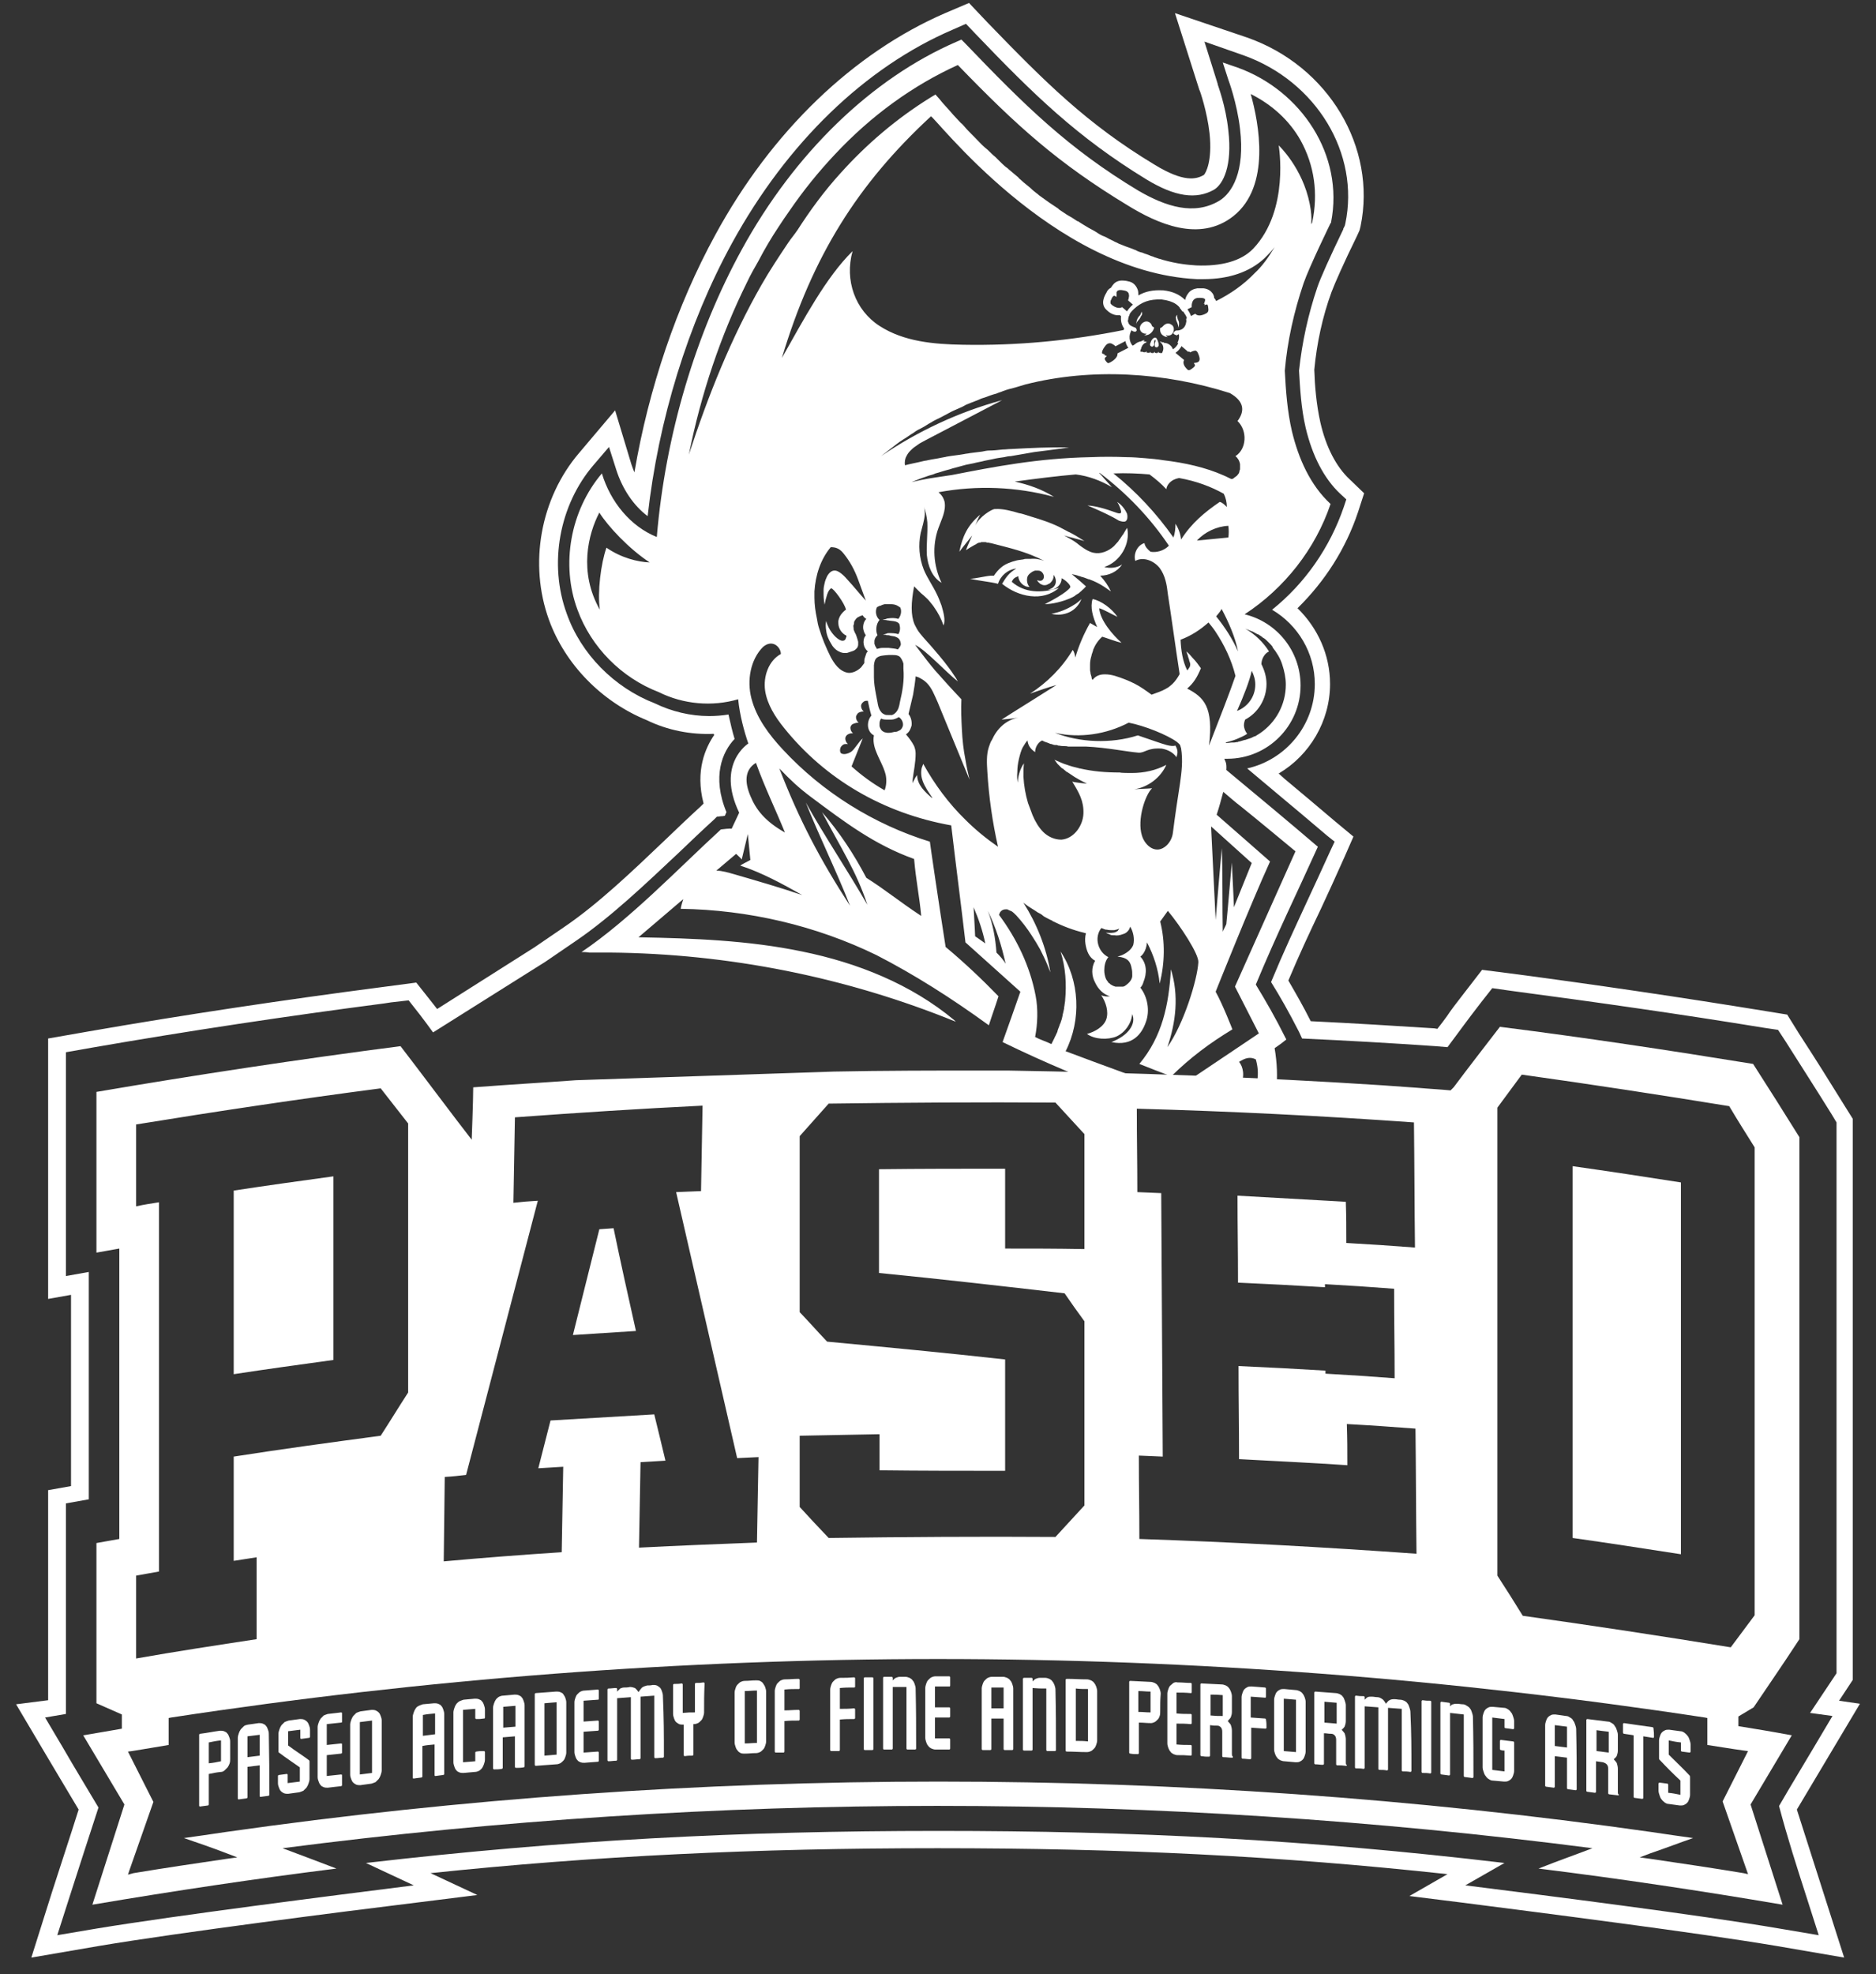 <svg width="96" height="101" viewBox="0 0 96 101" fill="none" xmlns="http://www.w3.org/2000/svg">
<rect x="0" y="0" width="96" height="101" fill="#333333" stroke="none"/>
<g clip-path="url(#clip0)">
<path d="M93.563 89.873L95.177 87.167L94.11 87.011L94.812 85.944V57.242L94.422 56.618C93.485 55.109 93.017 54.354 92.054 52.871L91.456 51.908L90.337 51.726C86.017 51.023 81.62 50.373 77.274 49.8L75.843 49.618L74.958 50.763C74.49 51.362 74.255 51.674 74.047 51.986C73.917 52.168 73.761 52.377 73.553 52.637L73.397 52.611C71.367 52.481 69.233 52.35 67.074 52.246C66.683 51.466 66.319 50.841 65.929 50.165C66.475 48.864 67.022 47.693 67.594 46.496C67.958 45.715 68.375 44.804 68.791 43.868L69.259 42.801L68.349 42.046C67.516 41.343 66.631 40.589 65.721 39.834L65.434 39.574C67.022 38.637 68.062 36.894 68.062 34.994C68.062 33.511 67.438 32.132 66.397 31.117C67.802 29.738 68.869 28.073 69.494 26.199L69.806 25.236L69.077 24.534C68.375 23.883 67.854 22.868 67.568 21.619C67.36 20.683 67.282 19.746 67.256 18.913C67.386 17.56 67.672 16.207 68.141 14.932C68.297 14.515 68.765 13.449 69.442 12.069L69.572 11.783L69.624 11.575C70.456 7.542 67.984 3.378 63.821 1.921L60.126 0.672L61.375 4.601L61.401 4.653C61.401 4.653 61.765 5.668 61.895 6.813C62.051 8.27 61.687 8.869 61.609 8.947C61.219 9.181 60.568 9.337 59.085 8.427C55.624 6.345 53.465 4.185 50.524 1.141L49.587 0.152L48.364 0.672C43.681 2.702 39.491 6.709 36.603 12.018C34.625 15.634 33.194 19.876 32.465 24.169C32.413 24.039 32.361 23.909 32.309 23.753L31.477 20.995L29.629 23.181C27.651 25.497 27.053 28.853 28.094 31.716C28.926 34.005 30.8 35.905 33.09 36.842C34.157 37.362 35.354 37.596 36.525 37.544C36.525 37.57 36.525 37.57 36.551 37.596C36.108 38.247 35.562 39.418 36.004 41.109L35.848 41.265C35.249 41.812 34.677 42.358 34.053 42.957C32.361 44.57 30.618 46.236 28.9 47.407L27.339 48.473L22.369 51.622C22.317 51.544 22.239 51.466 22.187 51.388L21.302 50.269L19.533 50.503C14.537 51.154 9.488 51.908 4.544 52.767L2.463 53.131V66.454L3.634 66.246V76.03L2.463 76.238V86.985L0.823 87.193L2.411 89.873C2.957 90.784 3.477 91.669 4.024 92.579C3.582 93.985 3.113 95.39 2.671 96.769L1.604 100.152L5.091 99.553C9.28 98.851 17.685 97.784 21.302 97.341L24.425 96.951L22.031 95.832C30.488 94.948 38.632 94.557 47.974 94.557C57.446 94.557 65.434 94.948 74.073 95.884L72.122 97.003L74.828 97.341C79.096 97.888 86.85 98.877 90.883 99.553L94.37 100.152L91.95 92.579C92.496 91.669 93.017 90.784 93.563 89.873ZM92.445 97.055L93.069 99.007L91.065 98.668C86.954 97.966 79.121 96.977 74.984 96.457L76.988 95.312C66.891 94.115 58.122 93.672 48 93.672C37.878 93.672 28.822 94.141 18.726 95.312L21.172 96.457C17.035 96.977 9.046 97.992 4.935 98.668L2.931 99.007L3.556 97.055C4.05 95.52 4.544 93.985 5.039 92.475C4.44 91.461 3.816 90.446 3.217 89.405L2.307 87.87L3.373 87.688C3.373 87.375 3.373 87.089 3.373 86.829V84.357V76.915L4.544 76.707V65.075L3.373 65.283V53.834L4.7 53.6C9.645 52.741 14.667 51.986 19.663 51.336L20.001 51.284L20.912 51.18L21.484 51.908C21.744 52.246 21.953 52.533 22.161 52.819L27.912 49.202L29.473 48.135C31.268 46.912 33.038 45.221 34.755 43.607C35.38 43.009 35.952 42.462 36.525 41.942L36.681 41.786L36.889 41.76C36.915 41.76 36.993 41.76 37.097 41.734C37.123 41.656 37.149 41.604 37.175 41.552C36.42 39.73 36.967 38.455 37.592 37.805C37.487 37.466 37.383 37.024 37.279 36.556C36.941 36.608 36.629 36.634 36.29 36.634C35.328 36.634 34.365 36.4 33.506 35.983C31.424 35.176 29.733 33.459 29.004 31.403C28.068 28.853 28.614 25.835 30.384 23.779L31.164 22.868L31.529 24.013C31.841 25.002 32.413 25.861 33.142 26.407C33.688 21.489 35.197 16.571 37.461 12.434C40.272 7.308 44.279 3.43 48.781 1.505L49.431 1.219L49.926 1.739C52.892 4.836 55.13 7.021 58.669 9.181C60.126 10.066 61.219 10.222 62.13 9.702C62.598 9.415 63.066 8.479 62.858 6.683C62.728 5.408 62.312 4.341 62.312 4.315V4.289L61.635 2.129L63.639 2.832C67.36 4.159 69.598 7.854 68.843 11.445L68.817 11.549L68.765 11.653C68.765 11.653 68.739 11.679 68.739 11.731C68.062 13.136 67.568 14.229 67.412 14.698C66.944 16.077 66.631 17.508 66.475 18.965C66.527 19.85 66.579 20.865 66.813 21.88C67.152 23.311 67.75 24.482 68.583 25.262L68.895 25.549L68.765 25.939C68.062 27.995 66.787 29.842 65.096 31.195C66.423 31.976 67.282 33.407 67.282 34.994C67.282 37.102 65.799 38.871 63.821 39.314C64.289 39.704 64.784 40.12 65.278 40.537C66.189 41.291 67.074 42.046 67.906 42.749L68.297 43.061L68.088 43.503C67.672 44.414 67.282 45.273 66.891 46.105C66.267 47.459 65.668 48.734 65.044 50.243C65.512 50.997 65.929 51.726 66.475 52.793L66.631 53.131C68.895 53.235 71.185 53.365 73.449 53.522L74.073 53.574C74.854 52.533 74.906 52.429 75.791 51.284L76.363 50.555L77.274 50.685C81.594 51.258 85.991 51.882 90.285 52.585L90.987 52.689L91.378 53.287C92.314 54.77 92.809 55.525 93.746 57.034L93.98 57.425V85.606L92.627 87.635L93.772 87.792L92.861 89.327C92.262 90.342 91.638 91.356 91.039 92.397C91.456 93.985 91.95 95.52 92.445 97.055Z" fill="white"/>
<path d="M80.475 76.342V78.684C82.322 78.944 84.17 79.231 86.017 79.517V72.803V65.647V60.495C84.196 60.209 82.322 59.923 80.475 59.663V65.908V76.342Z" fill="white"/>
<path d="M31.398 62.837C31.112 62.863 30.956 62.863 30.67 62.889C30.227 64.685 29.759 66.506 29.317 68.302C30.618 68.224 31.242 68.171 32.543 68.094C32.153 66.35 31.763 64.607 31.398 62.837Z" fill="white"/>
<path d="M17.061 60.183C15.369 60.417 13.652 60.651 11.96 60.912C11.96 64.034 11.96 67.183 11.96 70.305C13.652 70.045 15.369 69.811 17.061 69.577C17.061 66.428 17.061 63.306 17.061 60.183Z" fill="white"/>
<path d="M89.738 87.349C90.857 85.684 90.987 85.528 92.08 83.862C92.08 79.621 92.08 61.458 92.08 58.179C91.143 56.67 90.675 55.941 89.712 54.432C85.393 53.73 81.073 53.079 76.754 52.533C75.817 53.756 75.322 54.38 74.386 55.629L74.23 55.785C73.683 55.733 73.137 55.707 72.564 55.655C71.835 55.603 71.471 55.577 70.743 55.525C64.341 55.109 57.94 54.875 51.539 54.77C51.096 54.77 50.862 54.77 50.42 54.77C47.844 54.77 45.242 54.771 42.666 54.823L29.473 55.265C27.703 55.395 26.298 55.473 24.216 55.629C24.216 56.28 24.138 58.309 24.138 58.309C23.306 57.243 21.38 54.666 20.495 53.522C15.291 54.198 10.113 54.979 4.935 55.863C4.935 58.596 4.935 61.328 4.935 64.086C5.403 64.008 5.637 63.956 6.106 63.878C6.106 68.822 6.106 73.792 6.106 78.736C5.637 78.814 5.403 78.866 4.935 78.944C4.935 79.881 4.935 83.082 4.935 83.082C4.935 83.966 4.935 84.851 4.935 87.141L6.236 87.714V88.442C5.611 88.546 5.065 88.65 4.258 88.781C4.961 89.951 5.663 91.148 6.366 92.319C5.819 94.037 5.273 95.728 4.727 97.446C8.89 96.743 13.053 96.118 17.217 95.598C16.124 95.182 15.577 94.974 14.459 94.557C36.733 91.669 59.189 91.669 81.489 94.557C80.397 94.974 79.85 95.156 78.731 95.598C82.921 96.118 87.084 96.743 91.221 97.446C90.675 95.728 90.129 94.037 89.582 92.319C90.285 91.148 90.987 89.951 91.69 88.781C90.571 88.572 89.92 88.468 88.958 88.312V87.818L89.738 87.349ZM72.356 57.425C72.382 59.559 72.382 61.692 72.408 63.826C71.003 63.722 70.3 63.67 68.895 63.592C68.895 62.733 68.895 62.317 68.869 61.484C67.022 61.38 65.174 61.276 63.327 61.172C63.327 62.941 63.353 63.826 63.353 65.621C65.122 65.7 66.033 65.752 67.802 65.856C67.802 65.804 67.802 65.752 67.802 65.7C69.207 65.778 69.936 65.83 71.341 65.934C71.341 67.781 71.367 68.692 71.367 70.513C69.962 70.409 69.233 70.357 67.828 70.279C67.828 70.227 67.828 70.175 67.828 70.123C66.059 70.019 65.148 69.967 63.379 69.889C63.379 71.788 63.405 72.751 63.405 74.651C65.252 74.755 67.1 74.833 68.947 74.963C68.947 74.104 68.947 73.688 68.921 72.855C70.326 72.933 71.029 72.986 72.434 73.09C72.46 75.223 72.46 77.357 72.486 79.491C67.75 79.153 63.04 78.892 58.304 78.736C58.304 77.019 58.278 76.16 58.278 74.469C58.773 74.495 59.007 74.495 59.501 74.521C59.475 70.019 59.449 65.543 59.423 61.042C58.929 61.016 58.695 61.016 58.2 60.99C58.2 59.272 58.174 58.413 58.174 56.722C62.91 56.852 67.646 57.087 72.356 57.425ZM51.435 75.249C51.435 73.35 51.435 71.45 51.435 69.551C48.39 69.212 45.372 68.926 42.327 68.64C41.755 68.041 41.495 67.729 40.922 67.131C40.922 64.138 40.922 61.146 40.922 58.127C41.521 57.451 41.807 57.139 42.405 56.462C46.283 56.41 50.16 56.384 54.011 56.41C54.609 57.06 54.896 57.373 55.494 58.023C55.494 59.975 55.494 61.952 55.494 63.904C53.881 63.878 53.048 63.878 51.435 63.878C51.435 62.525 51.435 61.172 51.435 59.793C49.301 59.793 47.141 59.793 44.981 59.819C44.981 61.588 44.981 63.358 44.981 65.127C48.156 65.439 51.331 65.804 54.479 66.168C54.87 66.74 55.078 67.027 55.494 67.599C55.494 70.748 55.494 73.87 55.494 77.019C54.896 77.669 54.609 77.982 54.011 78.632C50.16 78.606 46.283 78.632 42.405 78.684C41.807 78.06 41.521 77.747 40.922 77.097C40.922 75.64 40.922 74.911 40.922 73.454C42.562 73.428 43.368 73.402 45.008 73.376C45.008 74.104 45.008 74.469 45.008 75.223C47.141 75.249 49.275 75.249 51.435 75.249ZM22.759 75.562C23.202 75.536 23.41 75.51 23.852 75.457C25.075 70.774 26.298 66.116 27.521 61.432C27.027 61.458 26.767 61.484 26.272 61.536C26.298 59.793 26.324 58.908 26.35 57.164C29.551 56.93 32.752 56.722 35.952 56.566C35.926 58.309 35.9 59.194 35.874 60.938C35.354 60.964 35.093 60.964 34.599 60.99C35.64 65.517 36.681 70.071 37.722 74.599C38.164 74.573 38.372 74.573 38.815 74.547C38.788 76.29 38.762 77.175 38.736 78.918C36.733 78.996 34.703 79.075 32.699 79.179C32.725 77.435 32.752 76.55 32.778 74.807C33.298 74.781 33.558 74.755 34.053 74.729C33.818 73.766 33.714 73.298 33.48 72.361C31.711 72.465 29.941 72.569 28.172 72.673C27.912 73.662 27.807 74.13 27.547 75.119C28.068 75.093 28.328 75.067 28.822 75.041C28.796 76.785 28.77 77.669 28.744 79.413C26.741 79.543 24.711 79.699 22.707 79.881C22.733 78.19 22.733 77.305 22.759 75.562ZM6.964 80.61C7.433 80.532 7.667 80.48 8.135 80.402C8.135 74.104 8.135 67.807 8.135 61.51C7.667 61.588 7.433 61.614 6.964 61.718C6.964 60.053 6.964 59.22 6.964 57.529C11.128 56.852 15.291 56.228 19.481 55.681C20.027 56.384 20.313 56.748 20.886 57.477C20.886 62.056 20.886 66.662 20.886 71.242C20.313 72.127 20.053 72.569 19.481 73.454C16.956 73.792 14.459 74.13 11.96 74.521C11.96 76.29 11.96 78.06 11.96 79.855C12.429 79.777 12.663 79.751 13.131 79.673C13.131 81.338 13.131 82.171 13.131 83.862C11.076 84.175 9.02 84.487 6.964 84.851C6.964 83.108 6.964 82.275 6.964 80.61ZM89.244 89.561L89.452 89.587L88.151 92.163L89.452 95.884L89.218 95.832C87.656 95.572 86.069 95.338 84.482 95.104L83.909 95.026L84.456 94.817C85.367 94.505 85.887 94.297 86.642 94.037C85.887 93.933 85.367 93.855 84.482 93.725C72.434 92.007 60.152 91.148 48.026 91.148C35.9 91.148 23.618 92.007 11.57 93.725C10.685 93.855 10.165 93.933 9.41 94.037C10.165 94.297 10.711 94.479 11.596 94.817L12.143 95.026L11.57 95.104C9.983 95.338 8.396 95.572 6.834 95.832L6.548 95.91L6.626 95.676C7.042 94.505 7.433 93.36 7.849 92.189L6.548 89.613L6.756 89.587C7.511 89.457 7.901 89.405 8.63 89.275V87.896L8.76 87.87C21.718 85.892 34.937 84.877 48 84.877C61.063 84.877 74.281 85.892 87.24 87.87L87.37 87.896V89.275C88.073 89.379 88.489 89.457 89.244 89.561ZM88.567 84.279C85.054 83.706 81.463 83.16 77.924 82.665C77.43 81.859 77.144 81.416 76.624 80.61V76.368V67.911V56.67L77.873 54.979C81.411 55.473 84.976 56.02 88.489 56.592C88.984 57.425 89.27 57.867 89.79 58.7V65.778V70.852V82.639L88.567 84.279Z" fill="white"/>
<path d="M11.778 89.977C11.778 90.055 11.778 90.134 11.752 90.212C11.726 90.29 11.7 90.342 11.648 90.42C11.596 90.472 11.544 90.524 11.492 90.576C11.44 90.628 11.362 90.654 11.31 90.654C11.05 90.68 10.946 90.706 10.685 90.758C10.685 91.383 10.685 91.695 10.685 92.319C10.685 92.345 10.659 92.371 10.633 92.371C10.477 92.397 10.399 92.397 10.243 92.423C10.217 92.423 10.191 92.423 10.191 92.371C10.191 90.914 10.191 90.186 10.191 88.754C10.191 88.728 10.217 88.702 10.243 88.702C10.659 88.65 10.867 88.598 11.258 88.546C11.336 88.546 11.388 88.546 11.466 88.572C11.518 88.598 11.596 88.624 11.622 88.676C11.674 88.728 11.7 88.781 11.726 88.859C11.752 88.937 11.778 88.989 11.778 89.093C11.778 89.405 11.778 89.587 11.778 89.977ZM11.31 89.041C11.05 89.067 10.946 89.093 10.685 89.145C10.685 89.561 10.685 89.795 10.685 90.212C10.946 90.186 11.05 90.16 11.31 90.108C11.31 89.665 11.31 89.457 11.31 89.041Z" fill="white"/>
<path d="M13.782 91.825C13.782 91.851 13.756 91.877 13.73 91.877C13.574 91.903 13.496 91.903 13.34 91.929C13.313 91.929 13.287 91.929 13.287 91.877C13.287 91.252 13.287 90.94 13.287 90.316C13.027 90.342 12.923 90.368 12.663 90.394C12.663 91.018 12.663 91.331 12.663 91.955C12.663 91.981 12.637 92.007 12.611 92.007C12.455 92.033 12.377 92.033 12.221 92.059C12.195 92.059 12.169 92.059 12.169 92.007C12.169 90.758 12.169 90.16 12.169 88.911C12.169 88.832 12.195 88.754 12.221 88.676C12.247 88.598 12.273 88.546 12.325 88.468C12.377 88.416 12.429 88.364 12.481 88.312C12.533 88.26 12.611 88.26 12.689 88.234C12.923 88.208 13.027 88.182 13.236 88.156C13.313 88.156 13.366 88.156 13.444 88.182C13.496 88.208 13.574 88.234 13.6 88.286C13.652 88.338 13.678 88.39 13.704 88.468C13.73 88.546 13.756 88.598 13.756 88.702C13.782 89.977 13.782 90.602 13.782 91.825ZM13.287 88.754C13.027 88.781 12.923 88.806 12.663 88.832C12.663 89.249 12.663 89.483 12.663 89.899C12.923 89.873 13.027 89.847 13.287 89.821C13.287 89.379 13.287 89.171 13.287 88.754Z" fill="white"/>
<path d="M15.838 91.018C15.838 91.096 15.812 91.174 15.786 91.252C15.76 91.331 15.733 91.383 15.681 91.461C15.63 91.513 15.577 91.565 15.525 91.617C15.473 91.643 15.395 91.669 15.317 91.695C15.083 91.721 14.979 91.747 14.745 91.773C14.667 91.773 14.615 91.773 14.537 91.747C14.485 91.721 14.432 91.695 14.38 91.643C14.328 91.591 14.302 91.539 14.276 91.461C14.25 91.383 14.224 91.331 14.224 91.226C14.224 91.096 14.224 91.018 14.224 90.862C14.224 90.836 14.25 90.81 14.276 90.81C14.432 90.784 14.511 90.784 14.667 90.758C14.693 90.758 14.719 90.758 14.719 90.81C14.719 90.966 14.719 91.044 14.719 91.226C14.979 91.2 15.083 91.174 15.343 91.148C15.343 90.862 15.343 90.706 15.343 90.42C14.901 90.108 14.693 89.977 14.276 89.665L14.25 89.639C14.25 89.613 14.25 89.613 14.25 89.587C14.25 89.223 14.25 89.067 14.25 88.702C14.25 88.624 14.276 88.546 14.302 88.468C14.328 88.39 14.354 88.338 14.406 88.26C14.459 88.208 14.511 88.156 14.563 88.104C14.615 88.078 14.693 88.052 14.771 88.026C15.005 88 15.109 87.974 15.343 87.948C15.421 87.948 15.473 87.948 15.551 87.974C15.603 88 15.655 88.026 15.707 88.078C15.76 88.13 15.786 88.182 15.812 88.26C15.838 88.338 15.864 88.39 15.864 88.494C15.864 88.624 15.864 88.702 15.864 88.859C15.864 88.885 15.838 88.91 15.812 88.91C15.655 88.937 15.577 88.937 15.421 88.963C15.395 88.963 15.369 88.963 15.369 88.91C15.369 88.754 15.369 88.676 15.369 88.494C15.109 88.52 15.005 88.546 14.745 88.572C14.745 88.859 14.745 89.015 14.745 89.301C15.161 89.613 15.395 89.743 15.812 90.055C15.838 90.082 15.838 90.108 15.838 90.133C15.838 90.498 15.838 90.654 15.838 91.018Z" fill="white"/>
<path d="M17.503 91.331C17.503 91.357 17.477 91.383 17.451 91.383C17.165 91.409 17.035 91.435 16.774 91.461C16.696 91.461 16.644 91.461 16.566 91.435C16.514 91.409 16.436 91.383 16.41 91.331C16.358 91.278 16.332 91.227 16.306 91.148C16.28 91.07 16.254 91.018 16.254 90.914C16.254 89.899 16.254 89.379 16.254 88.364C16.254 88.286 16.28 88.208 16.306 88.13C16.332 88.052 16.358 88 16.41 87.922C16.462 87.87 16.514 87.818 16.566 87.766C16.618 87.74 16.696 87.714 16.774 87.688C17.061 87.662 17.191 87.635 17.451 87.609C17.477 87.609 17.503 87.609 17.503 87.662C17.503 87.818 17.503 87.922 17.503 88.078C17.503 88.13 17.477 88.13 17.451 88.13C17.165 88.156 17.009 88.182 16.722 88.208C16.722 88.624 16.722 88.859 16.722 89.275C17.009 89.249 17.165 89.223 17.451 89.197C17.477 89.197 17.503 89.197 17.503 89.249C17.503 89.405 17.503 89.509 17.503 89.665C17.503 89.691 17.477 89.717 17.451 89.717C17.165 89.743 17.009 89.769 16.722 89.795C16.722 90.238 16.722 90.446 16.722 90.862C17.009 90.836 17.165 90.81 17.451 90.784C17.477 90.784 17.503 90.784 17.503 90.836C17.503 91.096 17.503 91.174 17.503 91.331Z" fill="white"/>
<path d="M19.533 90.576C19.533 90.654 19.507 90.732 19.481 90.81C19.455 90.888 19.429 90.94 19.377 91.018C19.325 91.07 19.272 91.122 19.22 91.174C19.168 91.2 19.09 91.226 19.012 91.252C18.778 91.278 18.674 91.305 18.44 91.331C18.362 91.331 18.31 91.331 18.232 91.305C18.18 91.278 18.128 91.252 18.076 91.2C18.023 91.148 17.997 91.096 17.971 91.018C17.945 90.94 17.919 90.888 17.919 90.784C17.919 89.769 17.919 89.249 17.919 88.234C17.919 88.156 17.945 88.078 17.971 88C17.997 87.922 18.023 87.87 18.076 87.792C18.128 87.74 18.18 87.688 18.232 87.635C18.284 87.609 18.362 87.584 18.44 87.557C18.674 87.531 18.778 87.505 19.012 87.479C19.09 87.479 19.142 87.479 19.22 87.505C19.272 87.531 19.325 87.557 19.377 87.609C19.429 87.662 19.455 87.714 19.481 87.792C19.507 87.87 19.533 87.922 19.533 88.026C19.533 89.041 19.533 89.535 19.533 90.576ZM19.038 88.026C18.778 88.052 18.674 88.078 18.414 88.104C18.414 89.171 18.414 89.717 18.414 90.784C18.674 90.758 18.778 90.732 19.038 90.706C19.038 89.613 19.038 89.093 19.038 88.026Z" fill="white"/>
<path d="M22.733 90.758C22.733 90.784 22.707 90.81 22.681 90.81C22.525 90.836 22.447 90.836 22.291 90.862C22.265 90.862 22.239 90.862 22.239 90.81C22.239 90.186 22.239 89.873 22.239 89.249C21.979 89.275 21.875 89.275 21.614 89.327C21.614 89.951 21.614 90.264 21.614 90.888C21.614 90.914 21.588 90.94 21.562 90.94C21.406 90.966 21.328 90.966 21.172 90.992C21.146 90.992 21.12 90.992 21.12 90.94C21.12 89.691 21.12 89.093 21.12 87.844C21.12 87.766 21.146 87.688 21.172 87.609C21.198 87.531 21.224 87.479 21.276 87.401C21.328 87.323 21.38 87.297 21.432 87.271C21.484 87.245 21.562 87.219 21.64 87.193C21.875 87.167 21.979 87.167 22.213 87.141C22.291 87.141 22.343 87.141 22.421 87.167C22.473 87.193 22.551 87.219 22.577 87.271C22.629 87.323 22.655 87.375 22.681 87.453C22.707 87.531 22.733 87.609 22.733 87.688C22.733 88.911 22.733 89.509 22.733 90.758ZM22.265 87.662C22.005 87.688 21.901 87.688 21.64 87.74C21.64 88.156 21.64 88.39 21.64 88.806C21.901 88.781 22.005 88.754 22.265 88.728C22.265 88.312 22.265 88.078 22.265 87.662Z" fill="white"/>
<path d="M24.815 90.029C24.815 90.108 24.789 90.186 24.763 90.264C24.737 90.342 24.711 90.394 24.659 90.472C24.607 90.524 24.555 90.576 24.503 90.602C24.451 90.628 24.373 90.654 24.295 90.654C24.06 90.68 23.956 90.68 23.722 90.706C23.644 90.706 23.592 90.706 23.514 90.68C23.462 90.654 23.384 90.628 23.358 90.576C23.306 90.524 23.28 90.472 23.254 90.394C23.228 90.316 23.202 90.238 23.202 90.159C23.202 89.145 23.202 88.624 23.202 87.609C23.202 87.531 23.228 87.453 23.254 87.375C23.28 87.297 23.306 87.245 23.358 87.167C23.41 87.115 23.462 87.063 23.514 87.037C23.566 87.011 23.644 86.985 23.722 86.959C23.956 86.933 24.06 86.933 24.295 86.907C24.373 86.907 24.425 86.907 24.503 86.933C24.555 86.959 24.633 86.985 24.659 87.037C24.711 87.089 24.737 87.141 24.763 87.219C24.789 87.297 24.815 87.375 24.815 87.453C24.815 87.609 24.815 87.688 24.815 87.87C24.815 87.922 24.789 87.922 24.763 87.922C24.607 87.948 24.529 87.948 24.373 87.948C24.347 87.948 24.321 87.922 24.321 87.896C24.321 87.713 24.321 87.609 24.321 87.427C24.06 87.453 23.93 87.453 23.696 87.479C23.696 88.546 23.696 89.093 23.696 90.159C23.956 90.133 24.086 90.133 24.321 90.108C24.321 89.925 24.321 89.847 24.321 89.665C24.321 89.639 24.347 89.613 24.373 89.613C24.529 89.587 24.607 89.587 24.763 89.587C24.789 89.587 24.815 89.613 24.815 89.639C24.815 89.795 24.815 89.873 24.815 90.029Z" fill="white"/>
<path d="M26.845 90.368C26.845 90.394 26.819 90.42 26.793 90.42C26.637 90.446 26.558 90.446 26.402 90.446C26.376 90.446 26.35 90.42 26.35 90.394C26.35 89.769 26.35 89.457 26.35 88.832C26.09 88.859 25.986 88.859 25.726 88.885C25.726 89.509 25.726 89.821 25.726 90.446C25.726 90.472 25.7 90.498 25.674 90.498C25.518 90.524 25.439 90.524 25.283 90.524C25.257 90.524 25.231 90.498 25.231 90.472C25.231 89.223 25.231 88.624 25.231 87.375C25.231 87.297 25.257 87.219 25.283 87.141C25.309 87.063 25.335 87.011 25.387 86.933C25.439 86.881 25.491 86.829 25.544 86.803C25.596 86.777 25.674 86.751 25.752 86.751C25.986 86.725 26.09 86.725 26.324 86.699C26.402 86.699 26.454 86.699 26.532 86.725C26.584 86.751 26.663 86.777 26.689 86.829C26.741 86.881 26.767 86.933 26.793 87.011C26.819 87.089 26.845 87.167 26.845 87.245C26.845 88.52 26.845 89.145 26.845 90.368ZM26.376 87.271C26.116 87.297 26.012 87.297 25.752 87.323C25.752 87.74 25.752 87.974 25.752 88.39C26.012 88.364 26.116 88.364 26.376 88.338C26.376 87.922 26.376 87.688 26.376 87.271Z" fill="white"/>
<path d="M28.978 89.665C28.978 89.743 28.952 89.821 28.926 89.899C28.9 89.977 28.874 90.029 28.822 90.082C28.77 90.133 28.718 90.186 28.666 90.212C28.614 90.238 28.536 90.264 28.458 90.264C28.042 90.29 27.834 90.316 27.417 90.342C27.391 90.342 27.365 90.316 27.365 90.29C27.365 88.832 27.365 88.104 27.365 86.673C27.365 86.647 27.391 86.621 27.417 86.621C27.834 86.595 28.042 86.569 28.458 86.543C28.536 86.543 28.588 86.543 28.666 86.569C28.718 86.595 28.796 86.621 28.822 86.673C28.848 86.725 28.9 86.777 28.926 86.855C28.952 86.933 28.978 87.011 28.978 87.089C28.978 88.13 28.978 88.65 28.978 89.665ZM28.484 87.089C28.224 87.115 28.094 87.115 27.86 87.141C27.86 88.208 27.86 88.754 27.86 89.821C28.12 89.795 28.25 89.795 28.484 89.769C28.484 88.702 28.484 88.156 28.484 87.089Z" fill="white"/>
<path d="M30.644 90.082C30.644 90.108 30.618 90.134 30.592 90.134C30.305 90.16 30.175 90.16 29.915 90.186C29.837 90.186 29.785 90.186 29.707 90.16C29.655 90.134 29.577 90.108 29.551 90.055C29.499 90.004 29.473 89.951 29.447 89.873C29.421 89.795 29.395 89.717 29.395 89.639C29.395 88.624 29.395 88.104 29.395 87.089C29.395 87.011 29.421 86.933 29.447 86.855C29.473 86.777 29.499 86.725 29.551 86.673C29.603 86.621 29.655 86.569 29.707 86.543C29.759 86.517 29.837 86.491 29.915 86.491C30.201 86.465 30.331 86.465 30.592 86.439C30.618 86.439 30.644 86.465 30.644 86.491C30.644 86.647 30.644 86.751 30.644 86.907C30.644 86.959 30.618 86.959 30.592 86.959C30.305 86.985 30.149 86.985 29.863 87.011C29.863 87.427 29.863 87.662 29.863 88.078C30.149 88.052 30.305 88.052 30.592 88.026C30.618 88.026 30.644 88.052 30.644 88.078C30.644 88.234 30.644 88.338 30.644 88.494C30.644 88.52 30.618 88.546 30.592 88.546C30.305 88.572 30.149 88.572 29.863 88.598C29.863 89.041 29.863 89.249 29.863 89.665C30.149 89.639 30.305 89.639 30.592 89.613C30.618 89.613 30.644 89.639 30.644 89.665C30.644 89.821 30.644 89.899 30.644 90.082Z" fill="white"/>
<path d="M33.974 89.873C33.974 89.899 33.949 89.925 33.922 89.925C33.766 89.925 33.688 89.951 33.532 89.951C33.506 89.951 33.48 89.925 33.48 89.899C33.48 88.65 33.48 88.026 33.48 86.751C33.194 86.777 33.064 86.777 32.778 86.803C32.778 88.052 32.778 88.676 32.778 89.951C32.778 89.977 32.752 90.004 32.725 90.004C32.569 90.004 32.491 90.029 32.335 90.029C32.309 90.029 32.283 90.004 32.283 89.977C32.283 88.728 32.283 88.104 32.283 86.829C31.997 86.855 31.867 86.855 31.581 86.881C31.581 88.13 31.581 88.754 31.581 90.029C31.581 90.055 31.555 90.082 31.529 90.082C31.372 90.082 31.294 90.108 31.138 90.108C31.112 90.108 31.086 90.082 31.086 90.055C31.086 88.598 31.086 87.87 31.086 86.439C31.086 86.412 31.112 86.386 31.138 86.386C31.294 86.386 31.372 86.361 31.529 86.361C31.555 86.361 31.581 86.386 31.581 86.412C31.581 86.465 31.581 86.491 31.581 86.543C31.633 86.491 31.685 86.439 31.737 86.386C31.789 86.361 31.867 86.335 31.945 86.335C32.049 86.335 32.127 86.335 32.231 86.308C32.335 86.308 32.413 86.334 32.491 86.361C32.569 86.412 32.673 86.569 32.673 86.569C32.673 86.569 32.778 86.412 32.856 86.335C32.934 86.282 33.012 86.256 33.116 86.23C33.22 86.23 33.298 86.23 33.402 86.204C33.48 86.204 33.532 86.204 33.61 86.23C33.662 86.256 33.74 86.308 33.766 86.335C33.818 86.386 33.844 86.439 33.87 86.517C33.896 86.595 33.922 86.673 33.922 86.751C33.974 88.026 33.974 88.624 33.974 89.873Z" fill="white"/>
<path d="M36.03 87.609C36.03 87.688 36.004 87.766 35.978 87.844C35.952 87.922 35.926 87.974 35.874 88.026C35.822 88.078 35.77 88.13 35.718 88.156C35.666 88.182 35.588 88.208 35.51 88.208C35.484 88.208 35.484 88.208 35.484 88.208C35.484 88.832 35.484 89.145 35.484 89.769C35.484 89.795 35.458 89.821 35.432 89.821C35.276 89.821 35.197 89.821 35.041 89.847C35.015 89.847 34.989 89.821 34.989 89.795C34.989 89.171 34.989 88.859 34.989 88.234C34.963 88.234 34.963 88.234 34.963 88.234C34.885 88.234 34.833 88.234 34.755 88.208C34.703 88.182 34.625 88.13 34.599 88.104C34.547 88.052 34.521 88 34.495 87.922C34.469 87.844 34.443 87.766 34.443 87.688C34.443 87.089 34.443 86.803 34.443 86.204C34.443 86.178 34.469 86.152 34.495 86.152C34.651 86.152 34.729 86.152 34.885 86.126C34.911 86.126 34.937 86.152 34.937 86.178C34.937 86.777 34.937 87.063 34.937 87.635C35.197 87.609 35.302 87.609 35.562 87.609C35.562 87.011 35.562 86.725 35.562 86.152C35.562 86.126 35.588 86.1 35.614 86.1C35.77 86.1 35.848 86.1 36.004 86.074C36.03 86.074 36.056 86.1 36.056 86.126C36.03 86.725 36.03 87.037 36.03 87.609Z" fill="white"/>
<path d="M39.205 89.093C39.205 89.171 39.179 89.249 39.153 89.327C39.127 89.405 39.101 89.457 39.049 89.509C38.997 89.561 38.945 89.613 38.892 89.639C38.84 89.665 38.762 89.691 38.684 89.691C38.45 89.691 38.346 89.717 38.112 89.717C38.034 89.717 37.982 89.717 37.904 89.691C37.852 89.665 37.774 89.613 37.748 89.561C37.696 89.509 37.669 89.457 37.644 89.379C37.617 89.301 37.592 89.223 37.592 89.145C37.592 88.13 37.592 87.609 37.592 86.595C37.592 86.516 37.617 86.439 37.644 86.36C37.669 86.282 37.696 86.23 37.748 86.178C37.8 86.126 37.852 86.074 37.904 86.048C37.956 86.022 38.034 85.996 38.112 85.996C38.346 85.996 38.45 85.97 38.684 85.97C38.762 85.97 38.815 85.97 38.892 85.996C38.945 86.022 39.023 86.074 39.049 86.126C39.075 86.178 39.127 86.23 39.153 86.308C39.179 86.386 39.205 86.465 39.205 86.543C39.205 87.557 39.205 88.078 39.205 89.093ZM38.736 86.49C38.476 86.49 38.372 86.516 38.112 86.516C38.112 87.583 38.112 88.13 38.112 89.197C38.372 89.197 38.476 89.171 38.736 89.171C38.736 88.104 38.736 87.557 38.736 86.49Z" fill="white"/>
<path d="M40.922 87.974C40.922 88 40.896 88.026 40.87 88.026C40.584 88.026 40.428 88.026 40.142 88.052C40.142 88.676 40.142 88.989 40.142 89.613C40.142 89.639 40.115 89.665 40.09 89.665C39.933 89.665 39.855 89.665 39.699 89.665C39.673 89.665 39.647 89.639 39.647 89.613C39.647 88.364 39.647 87.766 39.647 86.517C39.647 86.439 39.673 86.361 39.699 86.282C39.725 86.204 39.751 86.152 39.803 86.1C39.855 86.048 39.907 85.996 39.959 85.97C40.011 85.944 40.09 85.918 40.168 85.918C40.454 85.918 40.584 85.892 40.87 85.892C40.896 85.892 40.922 85.918 40.922 85.944C40.922 86.1 40.922 86.204 40.922 86.361C40.922 86.412 40.896 86.412 40.87 86.412C40.584 86.412 40.428 86.412 40.142 86.439C40.142 86.855 40.142 87.089 40.142 87.505C40.428 87.505 40.584 87.479 40.87 87.479C40.896 87.479 40.922 87.505 40.922 87.531C40.922 87.714 40.922 87.792 40.922 87.974Z" fill="white"/>
<path d="M43.758 87.896C43.758 87.922 43.733 87.948 43.706 87.948C43.42 87.948 43.264 87.948 42.978 87.974C42.978 88.598 42.978 88.911 42.978 89.535C42.978 89.561 42.952 89.587 42.926 89.587C42.77 89.587 42.692 89.587 42.535 89.587C42.51 89.587 42.483 89.561 42.483 89.535C42.483 88.286 42.483 87.688 42.483 86.439C42.483 86.361 42.51 86.282 42.535 86.204C42.562 86.126 42.588 86.074 42.64 86.022C42.692 85.97 42.744 85.918 42.796 85.892C42.848 85.866 42.926 85.84 43.004 85.84C43.29 85.84 43.42 85.84 43.706 85.814C43.733 85.814 43.758 85.84 43.758 85.866C43.758 86.022 43.758 86.126 43.758 86.282C43.758 86.334 43.733 86.335 43.706 86.335C43.42 86.335 43.264 86.334 42.978 86.361C42.978 86.777 42.978 87.011 42.978 87.427C43.264 87.427 43.42 87.427 43.706 87.401C43.733 87.401 43.758 87.427 43.758 87.453C43.758 87.635 43.758 87.74 43.758 87.896Z" fill="white"/>
<path d="M44.695 89.483C44.695 89.509 44.669 89.535 44.643 89.535C44.487 89.535 44.409 89.535 44.253 89.535C44.227 89.535 44.201 89.509 44.201 89.483C44.201 88.026 44.201 87.297 44.201 85.866C44.201 85.84 44.227 85.814 44.253 85.814C44.409 85.814 44.487 85.814 44.643 85.814C44.669 85.814 44.695 85.84 44.695 85.866C44.695 87.323 44.695 88.026 44.695 89.483Z" fill="white"/>
<path d="M46.881 89.457C46.881 89.483 46.855 89.509 46.829 89.509C46.673 89.509 46.595 89.509 46.439 89.509C46.413 89.509 46.387 89.483 46.387 89.457C46.387 88.208 46.387 87.584 46.387 86.308C46.1 86.308 45.97 86.308 45.684 86.308C45.684 87.558 45.684 88.182 45.684 89.457C45.684 89.483 45.658 89.509 45.632 89.509C45.476 89.509 45.398 89.509 45.242 89.509C45.216 89.509 45.19 89.483 45.19 89.457C45.19 88 45.19 87.271 45.19 85.84C45.19 85.814 45.216 85.788 45.242 85.788C45.398 85.788 45.476 85.788 45.632 85.788C45.658 85.788 45.684 85.814 45.684 85.84C45.684 85.892 45.684 85.918 45.684 85.97C45.736 85.918 45.788 85.866 45.84 85.84C45.918 85.814 45.97 85.788 46.048 85.788C46.153 85.788 46.23 85.788 46.335 85.788C46.413 85.788 46.465 85.814 46.543 85.84C46.595 85.866 46.673 85.918 46.699 85.97C46.751 86.022 46.777 86.074 46.803 86.152C46.829 86.23 46.855 86.308 46.855 86.386C46.881 87.609 46.881 88.234 46.881 89.457Z" fill="white"/>
<path d="M48.624 89.457C48.624 89.483 48.599 89.509 48.572 89.509C48.286 89.509 48.156 89.509 47.87 89.509C47.792 89.509 47.74 89.483 47.662 89.457C47.61 89.431 47.532 89.379 47.506 89.327C47.453 89.275 47.428 89.223 47.401 89.145C47.376 89.067 47.349 88.989 47.349 88.91C47.349 87.896 47.349 87.375 47.349 86.361C47.349 86.282 47.376 86.204 47.401 86.126C47.428 86.048 47.453 85.996 47.506 85.944C47.558 85.892 47.61 85.84 47.662 85.814C47.714 85.788 47.792 85.762 47.87 85.762C48.156 85.762 48.286 85.762 48.572 85.762C48.599 85.762 48.624 85.788 48.624 85.814C48.624 85.97 48.624 86.074 48.624 86.23C48.624 86.282 48.599 86.282 48.572 86.282C48.286 86.282 48.13 86.282 47.844 86.282C47.844 86.699 47.844 86.933 47.844 87.349C48.13 87.349 48.286 87.349 48.572 87.349C48.599 87.349 48.624 87.375 48.624 87.401C48.624 87.557 48.624 87.662 48.624 87.818C48.624 87.844 48.599 87.87 48.572 87.87C48.286 87.87 48.13 87.87 47.844 87.87C47.844 88.312 47.844 88.52 47.844 88.937C48.13 88.937 48.286 88.937 48.572 88.937C48.599 88.937 48.624 88.963 48.624 88.989C48.624 89.197 48.624 89.301 48.624 89.457Z" fill="white"/>
<path d="M51.851 89.483C51.851 89.509 51.825 89.535 51.799 89.535C51.643 89.535 51.565 89.535 51.409 89.535C51.383 89.535 51.357 89.509 51.357 89.483C51.357 88.859 51.357 88.546 51.357 87.922C51.096 87.922 50.992 87.922 50.732 87.922C50.732 88.546 50.732 88.859 50.732 89.483C50.732 89.509 50.706 89.535 50.68 89.535C50.524 89.535 50.446 89.535 50.29 89.535C50.264 89.535 50.238 89.509 50.238 89.483C50.238 88.234 50.238 87.635 50.238 86.386C50.238 86.308 50.264 86.23 50.29 86.152C50.316 86.074 50.342 86.022 50.394 85.97C50.446 85.918 50.498 85.866 50.55 85.84C50.602 85.814 50.68 85.788 50.758 85.788C50.992 85.788 51.096 85.788 51.331 85.788C51.409 85.788 51.461 85.814 51.539 85.84C51.591 85.866 51.669 85.918 51.695 85.97C51.747 86.022 51.773 86.074 51.799 86.152C51.825 86.23 51.851 86.308 51.851 86.386C51.851 87.635 51.851 88.26 51.851 89.483ZM51.357 86.335C51.096 86.335 50.992 86.335 50.732 86.335C50.732 86.751 50.732 86.985 50.732 87.401C50.992 87.401 51.096 87.401 51.357 87.401C51.357 86.985 51.357 86.751 51.357 86.335Z" fill="white"/>
<path d="M54.037 89.535C54.037 89.561 54.011 89.587 53.985 89.587C53.829 89.587 53.751 89.587 53.595 89.587C53.569 89.587 53.542 89.561 53.542 89.535C53.542 88.286 53.542 87.662 53.542 86.386C53.256 86.386 53.126 86.386 52.84 86.361C52.84 87.609 52.84 88.234 52.84 89.509C52.84 89.535 52.814 89.561 52.788 89.561C52.632 89.561 52.554 89.561 52.398 89.561C52.372 89.561 52.346 89.535 52.346 89.509C52.346 88.052 52.346 87.323 52.346 85.892C52.346 85.866 52.372 85.84 52.398 85.84C52.554 85.84 52.632 85.84 52.788 85.84C52.814 85.84 52.84 85.866 52.84 85.892C52.84 85.944 52.84 85.97 52.84 86.022C52.892 85.97 52.944 85.918 52.996 85.892C53.074 85.866 53.126 85.84 53.204 85.84C53.308 85.84 53.386 85.84 53.49 85.84C53.569 85.84 53.621 85.866 53.699 85.892C53.751 85.918 53.829 85.97 53.855 86.022C53.907 86.074 53.933 86.152 53.959 86.204C53.985 86.282 54.011 86.361 54.011 86.439C54.037 87.662 54.037 88.286 54.037 89.535Z" fill="white"/>
<path d="M56.145 89.041C56.145 89.119 56.119 89.197 56.093 89.275C56.067 89.353 56.041 89.405 55.989 89.457C55.937 89.509 55.885 89.561 55.832 89.587C55.78 89.613 55.702 89.639 55.624 89.639C55.208 89.639 55 89.613 54.583 89.613C54.557 89.613 54.531 89.587 54.531 89.561C54.531 88.104 54.531 87.375 54.531 85.944C54.531 85.918 54.557 85.892 54.583 85.892C55 85.892 55.208 85.918 55.624 85.918C55.702 85.918 55.754 85.944 55.832 85.97C55.885 85.996 55.962 86.048 55.989 86.1C56.041 86.152 56.067 86.23 56.093 86.282C56.119 86.361 56.145 86.439 56.145 86.517C56.145 87.505 56.145 88.026 56.145 89.041ZM55.676 86.412C55.416 86.412 55.286 86.412 55.052 86.386C55.052 87.453 55.052 88 55.052 89.067C55.312 89.067 55.442 89.067 55.676 89.093C55.676 88.026 55.676 87.479 55.676 86.412Z" fill="white"/>
<path d="M59.371 87.557C59.371 87.635 59.371 87.714 59.345 87.792C59.319 87.87 59.293 87.922 59.241 87.974C59.189 88.026 59.137 88.078 59.085 88.104C59.033 88.13 58.955 88.156 58.903 88.156C58.643 88.156 58.539 88.13 58.278 88.13C58.278 88.754 58.278 89.067 58.278 89.691C58.278 89.717 58.252 89.743 58.226 89.743C58.07 89.743 57.992 89.743 57.836 89.717C57.81 89.717 57.784 89.691 57.784 89.665C57.784 88.208 57.784 87.479 57.784 86.048C57.784 86.022 57.81 85.996 57.836 85.996C58.252 86.022 58.461 86.022 58.877 86.048C58.955 86.048 59.007 86.074 59.085 86.1C59.137 86.126 59.215 86.178 59.241 86.23C59.293 86.282 59.319 86.361 59.345 86.412C59.371 86.491 59.397 86.569 59.397 86.647C59.371 86.985 59.371 87.193 59.371 87.557ZM58.877 86.543C58.617 86.543 58.513 86.517 58.252 86.517C58.252 86.933 58.252 87.167 58.252 87.584C58.513 87.584 58.617 87.609 58.877 87.609C58.877 87.167 58.877 86.959 58.877 86.543Z" fill="white"/>
<path d="M60.985 89.769C60.985 89.795 60.959 89.821 60.933 89.821C60.646 89.795 60.516 89.795 60.256 89.795C60.178 89.795 60.126 89.769 60.048 89.743C59.996 89.717 59.918 89.665 59.892 89.613C59.84 89.561 59.814 89.483 59.788 89.431C59.762 89.353 59.736 89.275 59.736 89.197C59.736 88.182 59.736 87.662 59.736 86.647C59.736 86.569 59.762 86.491 59.788 86.412C59.814 86.335 59.84 86.282 59.892 86.23C59.944 86.178 59.996 86.152 60.048 86.1C60.1 86.074 60.178 86.048 60.256 86.074C60.542 86.074 60.672 86.1 60.933 86.1C60.959 86.1 60.985 86.126 60.985 86.152C60.985 86.308 60.985 86.412 60.985 86.569C60.985 86.621 60.959 86.621 60.933 86.621C60.646 86.595 60.49 86.595 60.204 86.595C60.204 87.011 60.204 87.245 60.204 87.662C60.49 87.688 60.646 87.688 60.933 87.688C60.959 87.688 60.985 87.714 60.985 87.74C60.985 87.896 60.985 88 60.985 88.156C60.985 88.182 60.959 88.208 60.933 88.208C60.646 88.182 60.49 88.182 60.204 88.182C60.204 88.624 60.204 88.832 60.204 89.249C60.49 89.275 60.646 89.275 60.933 89.275C60.959 89.275 60.985 89.301 60.985 89.327C60.985 89.535 60.985 89.613 60.985 89.769Z" fill="white"/>
<path d="M63.092 89.899C63.092 89.925 63.066 89.925 63.04 89.925C62.858 89.925 62.78 89.899 62.598 89.899C62.572 89.899 62.546 89.873 62.546 89.847C62.546 89.353 62.546 89.093 62.546 88.598C62.546 88.494 62.52 88.416 62.468 88.364C62.416 88.312 62.364 88.286 62.286 88.286C62.13 88.286 62.078 88.286 61.921 88.26C61.921 88.885 61.921 89.197 61.921 89.821C61.921 89.847 61.895 89.873 61.869 89.873C61.713 89.873 61.635 89.873 61.479 89.847C61.453 89.847 61.427 89.821 61.427 89.795C61.427 88.338 61.427 87.609 61.427 86.178C61.427 86.152 61.453 86.126 61.479 86.126C61.895 86.152 62.104 86.152 62.52 86.178C62.598 86.178 62.65 86.204 62.728 86.23C62.78 86.256 62.858 86.308 62.884 86.36C62.936 86.412 62.962 86.49 62.988 86.543C63.014 86.621 63.04 86.699 63.04 86.777C63.04 87.089 63.04 87.245 63.04 87.583C63.04 87.688 63.014 87.766 62.988 87.844C62.962 87.922 62.832 88.026 62.832 88.052C62.832 88.078 62.962 88.182 62.988 88.26C63.014 88.338 63.04 88.442 63.04 88.546C63.04 89.015 63.04 89.249 63.04 89.717C63.04 89.769 63.04 89.821 63.066 89.847C63.092 89.873 63.092 89.873 63.092 89.899ZM62.572 86.725C62.312 86.699 62.182 86.699 61.947 86.699C61.947 87.115 61.947 87.349 61.947 87.766C62.208 87.792 62.338 87.792 62.572 87.792C62.572 87.349 62.572 87.141 62.572 86.725Z" fill="white"/>
<path d="M64.81 88.39C64.81 88.416 64.784 88.442 64.758 88.442C64.472 88.416 64.315 88.416 64.029 88.39C64.029 89.015 64.029 89.327 64.029 89.951C64.029 89.977 64.003 90.004 63.977 90.004C63.821 90.004 63.743 89.977 63.587 89.977C63.561 89.977 63.535 89.951 63.535 89.925C63.535 88.676 63.535 88.078 63.535 86.829C63.535 86.751 63.561 86.673 63.587 86.595C63.613 86.517 63.639 86.465 63.691 86.412C63.743 86.361 63.795 86.335 63.847 86.308C63.899 86.282 63.977 86.282 64.055 86.282C64.341 86.308 64.472 86.308 64.732 86.335C64.758 86.335 64.784 86.361 64.784 86.386C64.784 86.543 64.784 86.647 64.784 86.803C64.784 86.855 64.758 86.855 64.732 86.855C64.445 86.829 64.289 86.829 64.003 86.803C64.003 87.219 64.003 87.453 64.003 87.87C64.289 87.896 64.445 87.896 64.732 87.922C64.758 87.922 64.784 87.948 64.784 87.974C64.81 88.13 64.81 88.234 64.81 88.39Z" fill="white"/>
<path d="M66.813 89.613C66.813 89.691 66.787 89.769 66.761 89.847C66.735 89.925 66.709 89.977 66.657 90.029C66.605 90.082 66.553 90.108 66.501 90.133C66.449 90.159 66.371 90.159 66.293 90.159C66.059 90.133 65.955 90.133 65.721 90.108C65.642 90.108 65.59 90.082 65.512 90.055C65.46 90.029 65.382 89.977 65.356 89.925C65.304 89.873 65.278 89.795 65.252 89.743C65.226 89.665 65.2 89.587 65.2 89.509C65.2 88.494 65.2 87.974 65.2 86.959C65.2 86.881 65.226 86.803 65.252 86.725C65.278 86.647 65.304 86.595 65.356 86.543C65.408 86.49 65.46 86.465 65.512 86.439C65.564 86.412 65.642 86.412 65.721 86.412C65.955 86.439 66.059 86.439 66.293 86.465C66.371 86.465 66.423 86.49 66.501 86.517C66.553 86.543 66.631 86.595 66.657 86.647C66.709 86.699 66.735 86.777 66.761 86.829C66.787 86.907 66.813 86.985 66.813 87.063C66.813 88.078 66.813 88.572 66.813 89.613ZM66.319 86.959C66.059 86.933 65.955 86.933 65.695 86.907C65.695 87.974 65.695 88.52 65.695 89.587C65.955 89.613 66.059 89.613 66.319 89.639C66.319 88.546 66.319 88.026 66.319 86.959Z" fill="white"/>
<path d="M68.921 90.316C68.921 90.342 68.895 90.342 68.869 90.342C68.687 90.316 68.609 90.316 68.427 90.316C68.401 90.316 68.375 90.29 68.375 90.264C68.375 89.769 68.375 89.509 68.375 89.015C68.375 88.91 68.349 88.832 68.297 88.78C68.245 88.728 68.193 88.702 68.115 88.702C67.958 88.702 67.906 88.676 67.75 88.676C67.75 89.301 67.75 89.613 67.75 90.238C67.75 90.264 67.724 90.29 67.698 90.29C67.542 90.29 67.464 90.264 67.308 90.264C67.282 90.264 67.256 90.238 67.256 90.212C67.256 88.754 67.256 88.026 67.256 86.595C67.256 86.569 67.282 86.543 67.308 86.543C67.724 86.569 67.932 86.595 68.349 86.621C68.427 86.621 68.479 86.647 68.557 86.673C68.609 86.699 68.687 86.751 68.713 86.803C68.765 86.855 68.791 86.933 68.817 87.011C68.843 87.089 68.869 87.167 68.869 87.245C68.869 87.557 68.869 87.714 68.869 88.052C68.869 88.156 68.843 88.234 68.817 88.312C68.791 88.39 68.661 88.494 68.661 88.494C68.661 88.52 68.791 88.624 68.817 88.702C68.843 88.78 68.869 88.885 68.869 88.989C68.869 89.457 68.869 89.691 68.869 90.16C68.869 90.212 68.869 90.264 68.895 90.29C68.921 90.264 68.921 90.29 68.921 90.316ZM68.401 87.115C68.141 87.089 68.01 87.089 67.776 87.063C67.776 87.479 67.776 87.714 67.776 88.13C68.036 88.156 68.166 88.156 68.401 88.182C68.401 87.74 68.401 87.531 68.401 87.115Z" fill="white"/>
<path d="M72.226 90.602C72.226 90.628 72.2 90.654 72.174 90.654C72.018 90.628 71.94 90.628 71.784 90.628C71.757 90.628 71.731 90.602 71.731 90.576C71.731 89.327 71.731 88.702 71.731 87.427C71.445 87.401 71.315 87.401 71.029 87.375C71.029 88.624 71.029 89.249 71.029 90.524C71.029 90.55 71.003 90.576 70.977 90.576C70.821 90.55 70.743 90.55 70.587 90.55C70.561 90.55 70.534 90.524 70.534 90.498C70.534 89.249 70.534 88.624 70.534 87.349C70.248 87.323 70.118 87.323 69.832 87.297C69.832 88.546 69.832 89.171 69.832 90.446C69.832 90.472 69.806 90.498 69.78 90.498C69.624 90.472 69.546 90.472 69.389 90.472C69.364 90.472 69.338 90.446 69.338 90.42C69.338 88.963 69.338 88.234 69.338 86.803C69.338 86.777 69.364 86.751 69.389 86.751C69.546 86.777 69.624 86.777 69.78 86.777C69.806 86.777 69.832 86.803 69.832 86.829C69.832 86.881 69.832 86.907 69.832 86.959C69.884 86.907 69.936 86.855 69.988 86.829C70.04 86.803 70.118 86.803 70.196 86.803C70.3 86.803 70.378 86.829 70.482 86.829C70.587 86.829 70.665 86.881 70.743 86.933C70.821 86.985 70.925 87.167 70.925 87.167C70.925 87.167 71.029 87.011 71.107 86.985C71.185 86.933 71.263 86.933 71.367 86.933C71.471 86.933 71.549 86.959 71.653 86.959C71.731 86.959 71.784 86.985 71.862 87.011C71.914 87.037 71.992 87.089 72.018 87.141C72.07 87.193 72.096 87.271 72.122 87.349C72.148 87.427 72.174 87.505 72.174 87.583C72.226 88.728 72.226 89.353 72.226 90.602Z" fill="white"/>
<path d="M73.241 90.68C73.241 90.706 73.215 90.732 73.189 90.732C73.032 90.706 72.954 90.706 72.798 90.706C72.772 90.706 72.746 90.68 72.746 90.654C72.746 89.197 72.746 88.468 72.746 87.037C72.746 87.011 72.772 86.985 72.798 86.985C72.954 87.011 73.032 87.011 73.189 87.011C73.215 87.011 73.241 87.037 73.241 87.063C73.241 88.52 73.241 89.249 73.241 90.68Z" fill="white"/>
<path d="M75.4 90.914C75.4 90.94 75.374 90.966 75.348 90.966C75.192 90.94 75.114 90.94 74.958 90.914C74.932 90.914 74.906 90.888 74.906 90.862C74.906 89.613 74.906 88.989 74.906 87.714C74.62 87.688 74.49 87.662 74.204 87.635C74.204 88.885 74.204 89.509 74.204 90.784C74.204 90.81 74.177 90.836 74.151 90.836C73.995 90.81 73.917 90.81 73.761 90.784C73.735 90.784 73.709 90.758 73.709 90.732C73.709 89.275 73.709 88.546 73.709 87.115C73.709 87.089 73.735 87.063 73.761 87.063C73.917 87.089 73.995 87.089 74.151 87.115C74.177 87.115 74.204 87.141 74.204 87.167C74.204 87.219 74.204 87.245 74.204 87.297C74.255 87.245 74.308 87.193 74.36 87.193C74.438 87.167 74.49 87.167 74.568 87.167C74.672 87.167 74.75 87.193 74.854 87.193C74.932 87.193 74.984 87.219 75.062 87.271C75.114 87.297 75.192 87.349 75.218 87.401C75.27 87.453 75.296 87.531 75.322 87.609C75.348 87.688 75.374 87.766 75.374 87.844C75.4 89.067 75.4 89.665 75.4 90.914Z" fill="white"/>
<path d="M77.482 90.602C77.482 90.68 77.456 90.758 77.43 90.836C77.404 90.914 77.378 90.966 77.326 91.018C77.274 91.07 77.222 91.096 77.17 91.122C77.118 91.148 77.04 91.148 76.962 91.148C76.728 91.122 76.624 91.122 76.389 91.096C76.311 91.096 76.259 91.07 76.181 91.018C76.129 90.992 76.077 90.94 76.025 90.862C75.973 90.81 75.947 90.732 75.921 90.654C75.895 90.576 75.869 90.498 75.869 90.42C75.869 89.405 75.869 88.885 75.869 87.87C75.869 87.792 75.895 87.714 75.921 87.635C75.947 87.557 75.973 87.505 76.025 87.453C76.077 87.401 76.129 87.375 76.181 87.349C76.233 87.323 76.311 87.323 76.389 87.323C76.624 87.349 76.728 87.349 76.962 87.375C77.04 87.375 77.092 87.401 77.17 87.453C77.222 87.479 77.274 87.531 77.326 87.609C77.378 87.662 77.404 87.74 77.43 87.818C77.456 87.896 77.482 87.974 77.482 88.052C77.482 88.182 77.482 88.26 77.482 88.416C77.482 88.442 77.456 88.468 77.43 88.468C77.274 88.442 77.196 88.442 77.04 88.416C77.014 88.416 76.988 88.39 76.988 88.364C76.988 88.208 76.988 88.13 76.988 87.948C76.728 87.922 76.624 87.896 76.363 87.87C76.363 88.937 76.363 89.483 76.363 90.55C76.624 90.576 76.728 90.602 76.988 90.628C76.988 90.212 76.988 89.977 76.988 89.561C76.91 89.561 76.884 89.561 76.806 89.535C76.78 89.535 76.754 89.509 76.754 89.483C76.754 89.301 76.754 89.223 76.754 89.067C76.754 89.041 76.78 89.015 76.806 89.015C77.04 89.041 77.17 89.067 77.43 89.093C77.456 89.093 77.482 89.119 77.482 89.145C77.482 89.717 77.482 90.003 77.482 90.602Z" fill="white"/>
<path d="M80.683 91.539C80.683 91.565 80.657 91.591 80.631 91.591C80.475 91.565 80.397 91.565 80.24 91.539C80.214 91.539 80.188 91.513 80.188 91.487C80.188 90.862 80.188 90.55 80.188 89.925C79.928 89.899 79.824 89.873 79.564 89.847C79.564 90.472 79.564 90.784 79.564 91.409C79.564 91.435 79.538 91.461 79.512 91.461C79.356 91.435 79.278 91.435 79.121 91.409C79.096 91.409 79.07 91.383 79.07 91.356C79.07 90.108 79.07 89.509 79.07 88.26C79.07 88.182 79.096 88.104 79.121 88.026C79.147 87.948 79.174 87.896 79.226 87.844C79.278 87.792 79.33 87.766 79.382 87.74C79.434 87.714 79.512 87.714 79.59 87.714C79.824 87.74 79.928 87.766 80.136 87.792C80.214 87.792 80.266 87.818 80.344 87.87C80.397 87.896 80.475 87.948 80.501 88.026C80.553 88.078 80.579 88.156 80.605 88.234C80.631 88.312 80.657 88.39 80.657 88.468C80.683 89.665 80.683 90.29 80.683 91.539ZM80.188 88.338C79.928 88.312 79.824 88.286 79.564 88.26C79.564 88.676 79.564 88.91 79.564 89.327C79.824 89.353 79.928 89.379 80.188 89.405C80.188 88.963 80.188 88.754 80.188 88.338Z" fill="white"/>
<path d="M82.843 91.825C82.843 91.851 82.817 91.851 82.79 91.851C82.608 91.825 82.53 91.825 82.348 91.799C82.322 91.799 82.296 91.773 82.296 91.747C82.296 91.252 82.296 90.992 82.296 90.498C82.296 90.394 82.27 90.316 82.218 90.264C82.166 90.212 82.114 90.186 82.036 90.16C81.88 90.133 81.828 90.133 81.672 90.108C81.672 90.732 81.672 91.044 81.672 91.669C81.672 91.695 81.646 91.721 81.62 91.721C81.463 91.695 81.385 91.695 81.229 91.669C81.203 91.669 81.177 91.643 81.177 91.617C81.177 90.16 81.177 89.431 81.177 88C81.177 87.974 81.203 87.948 81.229 87.948C81.646 88 81.854 88.026 82.27 88.078C82.348 88.078 82.4 88.104 82.478 88.156C82.53 88.182 82.608 88.234 82.634 88.312C82.686 88.364 82.713 88.442 82.739 88.52C82.764 88.598 82.79 88.676 82.79 88.754C82.79 89.067 82.79 89.223 82.79 89.561C82.79 89.665 82.764 89.743 82.739 89.821C82.713 89.899 82.582 90.003 82.582 90.003C82.582 90.029 82.713 90.133 82.739 90.212C82.764 90.29 82.79 90.394 82.79 90.498C82.79 90.966 82.79 91.2 82.79 91.669C82.79 91.721 82.79 91.773 82.817 91.799C82.843 91.799 82.843 91.825 82.843 91.825ZM82.322 88.598C82.062 88.572 81.932 88.546 81.698 88.52C81.698 88.937 81.698 89.171 81.698 89.587C81.958 89.613 82.088 89.639 82.322 89.665C82.322 89.249 82.322 89.041 82.322 88.598Z" fill="white"/>
<path d="M84.638 88.859C84.638 88.911 84.612 88.911 84.586 88.911C84.404 88.885 84.3 88.859 84.092 88.832C84.092 90.082 84.092 90.706 84.092 91.981C84.092 92.007 84.066 92.033 84.04 92.033C83.883 92.007 83.805 92.007 83.649 91.981C83.623 91.981 83.597 91.955 83.597 91.929C83.597 90.68 83.597 90.055 83.597 88.781C83.415 88.754 83.311 88.728 83.103 88.702C83.077 88.702 83.051 88.676 83.051 88.624C83.051 88.468 83.051 88.364 83.051 88.208C83.051 88.182 83.077 88.156 83.103 88.156C83.675 88.234 83.962 88.286 84.56 88.364C84.586 88.364 84.612 88.39 84.612 88.416C84.638 88.624 84.638 88.702 84.638 88.859Z" fill="white"/>
<path d="M86.486 91.825C86.486 91.903 86.46 91.981 86.433 92.059C86.407 92.137 86.382 92.189 86.329 92.241C86.277 92.293 86.225 92.319 86.173 92.345C86.121 92.371 86.043 92.371 85.965 92.371C85.731 92.345 85.627 92.319 85.393 92.293C85.315 92.293 85.263 92.267 85.184 92.215C85.132 92.163 85.08 92.137 85.028 92.059C84.976 92.007 84.95 91.929 84.924 91.851C84.898 91.773 84.872 91.695 84.872 91.617C84.872 91.487 84.872 91.409 84.872 91.252C84.872 91.226 84.898 91.2 84.924 91.2C85.08 91.226 85.159 91.226 85.315 91.252C85.341 91.252 85.367 91.278 85.367 91.305C85.367 91.461 85.367 91.539 85.367 91.721C85.627 91.747 85.731 91.773 85.991 91.825C85.991 91.539 85.991 91.383 85.991 91.096C85.549 90.68 85.341 90.472 84.924 90.029C84.924 90.029 84.898 90.003 84.898 89.977C84.898 89.951 84.898 89.951 84.898 89.925C84.898 89.561 84.898 89.405 84.898 89.041C84.898 88.963 84.924 88.885 84.95 88.806C84.976 88.728 85.002 88.676 85.054 88.624C85.106 88.572 85.159 88.546 85.21 88.52C85.263 88.494 85.341 88.494 85.419 88.494C85.653 88.52 85.757 88.546 85.991 88.572C86.069 88.572 86.121 88.598 86.199 88.65C86.251 88.702 86.303 88.728 86.355 88.806C86.407 88.859 86.433 88.937 86.46 89.015C86.486 89.093 86.512 89.171 86.512 89.249C86.512 89.379 86.512 89.457 86.512 89.613C86.512 89.639 86.486 89.665 86.46 89.665C86.303 89.639 86.225 89.639 86.069 89.613C86.043 89.613 86.017 89.587 86.017 89.561C86.017 89.405 86.017 89.327 86.017 89.145C85.757 89.119 85.653 89.093 85.393 89.041C85.393 89.327 85.393 89.483 85.393 89.769C85.809 90.186 86.043 90.394 86.46 90.836C86.486 90.862 86.486 90.888 86.486 90.94C86.486 91.278 86.486 91.461 86.486 91.825Z" fill="white"/>
<path d="M63.327 3.456L62.572 3.196L62.858 4.081C62.858 4.081 63.301 5.252 63.457 6.605C63.717 8.791 63.04 9.884 62.39 10.274C61.115 11.029 59.684 10.586 58.252 9.754C54.661 7.594 52.45 5.408 49.379 2.207L49.197 2.025L48.963 2.129C44.617 4.003 40.662 7.828 37.956 12.772C35.614 17.04 34.053 22.218 33.61 27.474C32.257 26.928 31.242 25.679 30.8 24.221C29.187 26.121 28.692 28.879 29.551 31.195C30.253 33.121 31.815 34.682 33.714 35.411C34.963 36.035 36.447 36.165 37.774 35.775C37.852 36.582 38.086 37.44 38.294 38.039C38.294 38.039 36.629 39.08 37.826 41.578C37.8 41.63 37.435 42.41 37.435 42.41C37.461 42.358 36.889 42.436 36.889 42.436C34.677 44.466 32.257 47.016 29.759 48.708C29.863 48.708 29.993 48.708 30.149 48.734C30.175 48.734 30.175 48.734 30.201 48.734C30.514 48.734 30.878 48.734 31.19 48.734C37.253 48.786 43.29 49.983 48.911 52.273C48.885 52.246 48.859 52.22 48.833 52.194C46.621 50.347 43.863 49.254 41.052 48.681C38.294 48.109 35.484 48.005 32.673 47.953C33.428 47.302 34.209 46.652 34.963 46.001C34.911 46.157 34.859 46.34 34.833 46.496C38.294 46.548 41.755 47.355 44.851 48.864C46.777 49.852 48.703 51.075 50.602 52.455C50.784 51.882 50.914 51.544 51.096 50.971C50.238 50.087 49.327 49.228 48.39 48.447C48.078 46.47 47.584 43.113 47.584 43.061C44.721 42.176 42.093 40.537 40.063 38.351C39.361 37.596 38.71 36.738 38.45 35.723C38.216 34.812 38.398 33.745 39.049 33.095C39.543 32.678 39.959 33.121 39.959 33.459C39.335 33.797 39.049 34.604 39.153 35.333C39.257 36.035 39.673 36.686 40.115 37.232C42.223 39.86 45.19 41.604 48.677 42.228C48.911 44.232 49.171 46.209 49.405 48.213C50.342 49.046 51.279 49.904 52.215 50.737C51.929 51.57 51.591 52.507 51.305 53.313C53.49 54.38 55.572 55.239 57.784 56.072L60.516 55.968C58.331 55.187 56.535 54.536 54.531 53.782C55.338 52.194 55.26 50.165 54.271 48.681C54.531 49.488 54.583 50.347 54.505 51.18C54.505 51.18 54.505 51.18 54.505 51.206C54.479 51.336 54.479 51.44 54.453 51.544C54.453 51.57 54.453 51.57 54.453 51.596C54.427 51.726 54.401 51.83 54.375 51.934C54.375 51.934 54.375 51.934 54.375 51.96C54.349 52.09 54.323 52.194 54.271 52.325C54.271 52.351 54.271 52.351 54.245 52.377C54.219 52.481 54.167 52.585 54.141 52.663C54.141 52.689 54.115 52.715 54.115 52.767C54.089 52.845 54.037 52.923 54.011 53.001C53.985 53.027 53.985 53.053 53.959 53.105C53.907 53.209 53.855 53.313 53.803 53.417C53.543 53.287 53.204 53.183 52.97 53.053C53.1 52.377 53.126 51.622 52.996 50.945C52.71 49.436 52.033 48.031 51.123 46.808C51.123 46.782 51.149 46.756 51.149 46.73C51.175 46.652 51.253 46.574 51.331 46.548C51.383 46.522 51.461 46.522 51.513 46.522C51.539 46.522 51.565 46.522 51.591 46.548C51.643 46.574 51.721 46.6 51.773 46.626C51.851 46.678 51.929 46.756 52.007 46.834C52.294 47.146 52.554 47.485 52.788 47.849C52.944 48.083 53.1 48.343 53.23 48.578C53.36 48.838 53.49 49.098 53.595 49.358C53.647 49.488 53.699 49.618 53.751 49.748C53.543 48.473 53.048 47.25 52.372 46.184C52.476 46.262 52.606 46.366 52.736 46.444C52.814 46.496 52.866 46.522 52.944 46.574C52.996 46.6 53.048 46.652 53.1 46.678C53.204 46.73 53.308 46.782 53.386 46.86C53.412 46.886 53.438 46.886 53.465 46.912C53.569 46.964 53.699 47.042 53.829 47.094C53.829 47.094 53.855 47.094 53.855 47.12C54.375 47.38 54.922 47.589 55.468 47.719C55.494 47.719 55.52 47.745 55.572 47.745C55.52 47.927 55.52 48.135 55.546 48.291C55.598 48.63 55.728 48.994 56.041 49.15C55.832 49.514 55.858 49.931 56.041 50.269C56.197 50.607 56.457 50.867 56.795 50.971C56.639 50.997 56.483 50.971 56.353 50.919C56.587 51.258 56.743 51.752 56.613 52.142C56.483 52.533 56.015 52.793 55.624 52.897C56.015 53.183 56.691 53.209 57.133 53.027C57.576 52.819 57.888 52.377 57.94 51.882C58.148 52.377 57.758 52.975 56.873 53.313C57.94 53.547 58.435 52.897 58.643 52.273C58.851 51.7 58.721 50.997 58.356 50.529C58.435 50.451 58.487 50.347 58.513 50.243C58.695 49.8 58.695 49.306 58.356 48.942C58.565 48.786 58.669 48.499 58.695 48.213C59.033 48.864 59.267 49.566 59.345 50.321C59.605 49.28 59.632 48.187 59.371 47.146C59.501 46.964 59.632 46.782 59.762 46.6C60.412 47.38 61.349 48.812 61.323 49.228C61.271 50.139 60.568 52.403 59.736 53.574C60.178 52.298 60.334 50.919 59.918 49.592C59.814 51.414 59.475 53.027 58.304 54.432C58.304 54.432 59.866 55.057 59.944 55.057C60.933 54.094 61.869 53.391 63.066 52.663C63.066 52.663 62.572 51.388 62.208 50.737C62.208 50.737 64.003 46.236 64.992 44.076L63.717 42.957L62.26 41.682C62.39 41.291 62.494 40.901 62.598 40.511C62.91 40.771 63.197 41.031 63.509 41.266C64.445 42.02 65.382 42.801 66.293 43.555C66.293 43.555 63.17 50.529 63.197 50.477L64.419 52.871C63.17 53.704 61.947 54.536 60.698 55.369C60.907 55.395 61.817 55.759 62.286 55.916L63.092 55.889C63.248 55.811 63.353 55.681 63.483 55.473C63.717 55.083 63.613 54.562 63.405 54.328C63.691 54.146 63.951 54.042 64.263 54.198C64.367 54.562 64.394 54.901 64.341 55.265C64.315 55.473 64.237 55.681 64.159 55.837L65.304 55.811C65.382 55.083 65.356 54.406 65.226 53.626C65.46 53.469 65.668 53.313 65.825 53.183C65.226 51.986 64.784 51.232 64.263 50.373C65.356 47.745 66.345 45.741 67.438 43.321C65.981 42.072 64.289 40.667 62.754 39.392C62.78 39.028 62.702 38.95 62.65 38.819C62.702 38.819 62.754 38.819 62.806 38.819C64.888 38.819 66.553 37.128 66.553 35.072C66.553 33.303 65.33 31.82 63.691 31.429C65.721 30.102 67.308 28.099 68.088 25.783C67.048 24.82 66.449 23.467 66.111 22.062C65.877 21.047 65.799 20.006 65.747 18.965C65.877 17.456 66.215 15.947 66.709 14.489C66.996 13.657 68.088 11.419 68.088 11.419L68.115 11.393V11.367C68.791 7.932 66.579 4.627 63.327 3.456ZM31.034 28.021C30.748 28.827 30.566 30.285 30.696 31.195C29.603 29.27 30.097 27.318 30.67 26.225C31.112 26.928 32.179 28.073 33.246 28.775C32.621 28.749 31.789 28.541 31.034 28.021ZM37.566 44.726C37.279 44.648 36.967 44.544 36.655 44.544C36.993 44.258 37.331 43.972 37.669 43.685C37.774 43.789 37.878 43.868 37.956 43.972C38.06 43.529 38.164 43.113 38.268 42.671L38.398 43.998C38.216 44.102 38.034 44.18 37.878 44.284C38.997 44.648 40.038 45.221 41.052 45.793C39.907 45.403 38.736 45.065 37.566 44.726ZM41.495 40.771C43.238 42.072 44.747 43.217 46.777 43.946C46.881 45.117 47.037 45.767 47.141 46.86C45.996 46.105 45.32 45.533 44.331 44.908C43.706 43.712 42.952 42.566 42.067 41.552C42.978 43.295 43.837 44.596 44.383 46.288C43.368 44.518 42.223 42.827 41.234 41.057C41.937 42.827 42.796 44.544 43.498 46.34C41.963 43.972 40.896 41.942 39.881 39.314C40.454 39.912 40.87 40.303 41.495 40.771ZM38.684 39.028C39.153 40.329 39.647 41.318 40.168 42.593C39.153 42.02 38.684 41.422 38.398 40.719C38.112 40.042 38.086 39.392 38.684 39.028ZM42.51 33.615C42.275 33.147 42.067 32.652 41.911 32.132C41.859 31.976 41.833 31.82 41.807 31.664C41.729 31.299 41.677 30.935 41.677 30.571V30.545C41.677 30.441 41.677 30.363 41.677 30.258C41.729 29.426 41.989 28.619 42.51 27.995C42.744 27.995 42.952 28.047 43.16 28.307C43.498 28.723 43.733 29.166 43.915 29.66C44.045 30.024 44.175 30.363 44.305 30.727C43.993 30.389 43.706 30.024 43.394 29.686C43.238 29.504 42.926 29.166 42.692 29.192C42.562 29.192 42.431 29.296 42.327 29.478C42.275 29.582 42.223 29.712 42.197 29.842C42.171 29.946 42.145 30.076 42.145 30.18C42.145 30.232 42.145 30.258 42.145 30.311C42.145 30.467 42.145 30.675 42.197 30.935C42.223 30.779 42.275 30.571 42.327 30.415C42.379 30.258 42.458 30.128 42.535 30.102C42.64 30.076 43.238 30.883 43.29 31.195C43.238 31.221 43.186 31.273 43.134 31.325C43.004 31.455 42.926 31.611 42.9 31.768C42.9 31.794 42.9 31.846 42.9 31.872C42.9 32.158 43.082 32.418 43.316 32.522C43.316 32.548 43.316 32.6 43.29 32.626C43.264 32.757 43.186 32.782 43.108 32.782C43.056 32.782 43.004 32.757 42.952 32.73C42.718 32.6 42.405 32.236 42.275 31.768C42.249 31.924 42.249 32.08 42.275 32.236C42.301 32.496 42.405 32.73 42.535 32.939C42.614 33.095 42.744 33.225 42.874 33.303C42.978 33.355 43.082 33.407 43.186 33.407C43.212 33.407 43.238 33.407 43.29 33.407C43.342 33.407 43.368 33.407 43.42 33.381C43.498 33.355 43.576 33.329 43.654 33.303C43.733 33.277 43.785 33.225 43.837 33.173C43.889 33.121 43.915 33.043 43.915 32.965C43.915 32.913 43.915 32.887 43.915 32.834C43.889 32.73 43.863 32.652 43.837 32.574C43.837 32.548 43.811 32.522 43.811 32.496C43.785 32.418 43.733 32.366 43.706 32.262C43.681 32.236 43.681 32.184 43.681 32.132C43.681 32.08 43.654 32.028 43.681 31.976C43.706 31.924 43.706 31.872 43.706 31.82C43.733 31.768 43.758 31.716 43.785 31.69C43.811 31.638 43.863 31.611 43.889 31.585C43.941 31.559 43.993 31.534 44.045 31.508C44.071 31.508 44.123 31.481 44.149 31.481C44.175 31.534 44.201 31.559 44.227 31.585C44.253 31.611 44.279 31.638 44.331 31.664C44.201 31.794 44.149 32.002 44.175 32.184C44.201 32.288 44.227 32.392 44.305 32.496C44.279 32.548 44.253 32.574 44.227 32.626C44.175 32.757 44.175 32.939 44.227 33.069C44.227 33.095 44.253 33.121 44.279 33.173C44.305 33.225 44.357 33.277 44.409 33.329C44.383 33.355 44.331 33.407 44.331 33.433C44.305 33.511 44.279 33.589 44.253 33.667C44.227 33.745 44.227 33.823 44.227 33.927C44.175 34.005 44.123 34.057 44.071 34.136C43.889 34.318 43.628 34.448 43.394 34.422C42.952 34.344 42.692 33.953 42.51 33.615ZM45.268 40.433C44.669 40.094 44.097 39.678 43.576 39.21C43.758 38.741 43.967 38.247 44.149 37.779C44.019 37.883 43.941 38.013 43.837 38.143C43.733 38.273 43.654 38.403 43.524 38.481C43.394 38.559 43.212 38.611 43.082 38.559C43.056 38.559 43.056 38.533 43.03 38.533C42.978 38.455 42.978 38.377 43.004 38.273C43.03 38.195 43.082 38.143 43.16 38.091C43.212 38.065 43.264 38.065 43.29 38.065C43.29 38.065 43.29 38.065 43.316 38.065C43.342 38.065 43.368 38.065 43.394 38.065C43.29 37.987 43.238 37.831 43.264 37.727C43.29 37.648 43.342 37.596 43.394 37.57C43.446 37.544 43.498 37.518 43.576 37.518C43.602 37.518 43.628 37.518 43.654 37.518C43.55 37.44 43.498 37.284 43.524 37.18C43.55 37.128 43.576 37.076 43.628 37.05C43.733 36.998 43.837 36.972 43.941 36.972C43.837 36.894 43.785 36.738 43.811 36.634C43.837 36.582 43.863 36.53 43.915 36.477C43.993 36.425 44.097 36.4 44.201 36.4C44.097 36.321 44.045 36.165 44.071 36.061C44.097 35.983 44.149 35.931 44.227 35.879C44.279 35.853 44.331 35.853 44.357 35.853C44.357 35.853 44.357 35.853 44.383 35.853H44.409C44.461 36.113 44.513 36.347 44.591 36.608C44.409 36.816 44.357 37.154 44.487 37.388C44.539 37.492 44.617 37.57 44.721 37.623C44.669 37.883 44.721 38.169 44.825 38.429C44.981 38.846 45.216 39.21 45.32 39.626C45.372 39.86 45.372 40.173 45.268 40.433ZM46.205 37.128C46.178 37.232 46.127 37.31 46.048 37.362C45.97 37.388 45.918 37.44 45.84 37.44C45.814 37.44 45.814 37.44 45.788 37.44C45.684 37.466 45.58 37.492 45.476 37.492C45.45 37.492 45.45 37.492 45.424 37.492C45.372 37.492 45.32 37.466 45.268 37.466C45.268 37.466 45.242 37.466 45.242 37.44C45.242 37.44 45.242 37.44 45.216 37.44C45.19 37.414 45.164 37.414 45.138 37.388C45.086 37.336 45.06 37.284 45.034 37.232C45.034 37.206 45.008 37.18 45.008 37.128C45.008 37.102 45.008 37.076 45.008 37.024C45.008 36.92 45.034 36.842 45.086 36.764C45.19 36.816 45.32 36.816 45.45 36.816C45.502 36.816 45.554 36.816 45.606 36.816C45.736 36.816 45.866 36.764 45.996 36.686C46.153 36.79 46.231 36.972 46.205 37.128ZM46.048 35.931C46.022 36.113 45.97 36.321 45.84 36.452L45.814 36.477C45.814 36.477 45.788 36.477 45.788 36.504L45.762 36.53C45.736 36.53 45.736 36.53 45.71 36.556C45.71 36.556 45.684 36.556 45.658 36.582C45.632 36.582 45.632 36.582 45.606 36.582H45.58C45.554 36.582 45.502 36.582 45.476 36.582C45.398 36.582 45.32 36.582 45.268 36.556C45.216 36.53 45.164 36.504 45.112 36.452C45.086 36.425 45.06 36.373 45.034 36.347C44.956 36.217 44.929 36.087 44.904 35.931C44.877 35.801 44.851 35.645 44.825 35.515C44.773 35.228 44.721 34.942 44.721 34.656C44.721 34.526 44.721 34.37 44.721 34.24C44.721 34.162 44.721 34.11 44.721 34.032C44.747 33.797 44.799 33.719 44.851 33.667C45.008 33.537 45.164 33.537 45.476 33.511C45.554 33.511 45.606 33.511 45.684 33.511C45.866 33.511 46.022 33.537 46.1 33.667C46.153 33.745 46.205 33.849 46.231 33.953C46.231 34.057 46.231 34.136 46.231 34.214C46.283 34.812 46.178 35.385 46.048 35.931ZM45.008 31.716C44.825 31.559 44.773 31.273 44.877 31.065C44.929 31.039 45.008 30.987 45.06 30.987C45.086 30.987 45.112 30.961 45.112 30.961C45.164 30.935 45.216 30.935 45.268 30.909C45.294 30.909 45.32 30.909 45.346 30.909C45.398 30.909 45.424 30.909 45.476 30.909C45.58 30.909 45.684 30.909 45.788 30.935C45.892 30.961 45.97 31.013 46.048 31.065L46.074 31.091C46.153 31.273 46.1 31.508 45.97 31.664C45.814 31.611 45.632 31.611 45.45 31.638C45.424 31.638 45.398 31.638 45.346 31.664C45.294 31.69 45.216 31.69 45.164 31.716C45.242 31.716 45.346 31.716 45.424 31.742H45.45C45.58 31.768 45.71 31.768 45.814 31.794C45.892 31.82 45.97 31.846 46.022 31.924C46.074 32.106 46.074 32.288 45.97 32.444C45.814 32.392 45.632 32.392 45.476 32.392C45.45 32.392 45.398 32.392 45.372 32.418C45.294 32.444 45.242 32.444 45.19 32.47C45.242 32.47 45.32 32.47 45.372 32.496H45.398C45.45 32.496 45.502 32.496 45.554 32.522C45.658 32.548 45.762 32.548 45.814 32.574C45.944 32.626 46.074 32.678 46.1 32.965C46.074 33.069 46.022 33.147 45.944 33.225C45.814 33.173 45.632 33.173 45.476 33.147C45.398 33.147 45.32 33.147 45.242 33.147C45.216 33.147 45.19 33.147 45.164 33.147C45.06 33.147 44.981 33.173 44.877 33.199C44.851 33.173 44.851 33.173 44.851 33.147C44.799 33.095 44.773 33.017 44.747 32.939C44.747 32.887 44.747 32.861 44.747 32.809C44.747 32.678 44.825 32.574 44.904 32.496C44.799 32.288 44.825 31.924 45.008 31.716ZM49.9 47.901C49.9 47.901 49.873 47.25 49.822 46.418C50.082 47.016 50.29 47.641 50.42 48.265C50.134 48.057 49.9 47.901 49.9 47.901ZM51.461 49.306C51.357 49.124 51.175 48.916 50.992 48.734C50.94 48.005 50.81 47.276 50.55 46.6C50.966 47.459 51.253 48.369 51.461 49.306ZM50.758 37.857C50.68 37.961 50.654 38.091 50.602 38.221C50.472 38.611 50.498 39.054 50.524 39.47C50.602 40.771 50.784 42.046 51.071 43.321C50.472 42.905 49.926 42.462 49.405 41.942C48.547 41.109 47.818 40.12 47.245 39.08C47.219 39.158 47.193 39.21 47.167 39.288C47.115 39.522 47.141 39.756 47.219 39.964C47.324 40.251 47.506 40.511 47.662 40.745C47.688 40.771 47.688 40.797 47.714 40.823C47.714 40.823 47.714 40.823 47.688 40.823C47.324 40.511 46.933 40.147 46.933 39.652C46.881 39.73 46.829 39.782 46.803 39.86C46.751 39.938 46.725 40.016 46.699 40.069C46.699 40.016 46.699 39.964 46.699 39.912C46.751 39.47 46.855 39.028 46.855 38.559C46.855 38.429 46.829 38.299 46.777 38.169C46.673 37.961 46.517 37.753 46.361 37.57C46.439 37.518 46.517 37.44 46.569 37.336C46.595 37.284 46.621 37.206 46.647 37.128C46.673 36.92 46.621 36.686 46.491 36.53C46.569 36.191 46.647 35.879 46.725 35.541C46.777 35.228 46.829 34.916 46.855 34.604C46.907 34.63 46.959 34.63 47.011 34.656C47.167 34.734 47.297 34.812 47.428 34.942C47.688 35.203 47.818 35.567 47.974 35.905C48.52 37.232 49.067 38.559 49.613 39.886C49.535 39.548 49.457 39.21 49.405 38.871C49.301 38.351 49.249 37.857 49.223 37.336C49.197 36.816 49.171 36.295 49.197 35.775C48.677 35.228 48.234 34.734 47.844 34.292C47.558 33.953 47.297 33.615 47.063 33.303C46.985 33.199 46.907 33.095 46.829 32.991C47.401 33.277 48.364 34.344 49.015 34.864C48.963 34.76 48.885 34.63 48.807 34.526C48.52 34.084 48.13 33.615 47.792 33.225C47.532 32.913 47.271 32.652 47.089 32.418C46.959 32.262 46.881 32.106 46.803 31.95C46.595 31.455 46.621 30.831 46.777 29.998C46.855 30.076 46.933 30.154 47.011 30.232C47.089 30.311 47.167 30.389 47.271 30.467C47.376 30.571 47.48 30.649 47.558 30.753C47.636 30.857 47.74 30.961 47.818 31.091C48 31.351 48.156 31.638 48.286 32.002C48.39 31.716 48.286 31.351 48.182 30.987C48.104 30.779 48.026 30.571 47.948 30.415C47.74 29.972 47.454 29.582 47.271 29.14C47.037 28.541 46.985 27.89 47.115 27.266C47.193 26.954 47.297 26.642 47.324 26.329C47.324 26.199 47.324 26.043 47.271 25.913C47.376 26.173 47.428 26.459 47.454 26.72C47.48 27.266 47.401 27.838 47.428 28.385C47.48 28.931 47.688 29.53 48.182 29.816C47.766 28.957 47.688 27.916 48.026 27.006C48.182 26.563 48.416 26.147 48.338 25.679C48.286 25.471 48.182 25.314 48.026 25.184C49.978 24.82 52.007 24.898 53.933 25.419C53.308 25.028 52.632 24.794 51.929 24.638C53.074 24.482 54.115 24.352 55.052 24.273C55.702 24.352 56.327 24.586 56.899 24.924C56.691 24.69 56.457 24.43 56.249 24.195H56.275C57.654 25.236 58.851 26.485 59.814 27.916C59.788 27.942 59.788 27.942 59.762 27.969C59.528 28.177 59.189 28.281 58.877 28.229C58.721 28.099 58.591 27.969 58.565 27.786C58.2 27.89 57.992 28.333 58.096 28.697C58.513 28.463 59.059 28.697 59.345 29.061C59.632 29.452 59.71 29.92 59.762 30.389C59.97 31.742 60.152 33.095 60.36 34.448C60.36 34.474 60.36 34.5 60.36 34.5C60.256 34.682 60.152 34.838 59.996 34.994C59.944 35.046 59.892 35.072 59.84 35.124C59.788 35.176 59.71 35.203 59.632 35.255C59.449 35.359 59.215 35.437 58.929 35.541C58.643 35.333 58.356 35.124 58.044 34.968C57.732 34.812 57.394 34.682 57.055 34.578C56.873 34.526 56.717 34.5 56.535 34.5C56.275 34.5 56.067 34.578 55.91 34.786C55.885 34.76 55.858 34.708 55.858 34.656V34.63C55.832 34.578 55.832 34.526 55.806 34.474V34.448C55.806 34.396 55.78 34.344 55.78 34.266V34.24C55.78 34.162 55.78 34.11 55.78 34.032V34.005C55.78 33.849 55.806 33.693 55.858 33.537V33.511C55.885 33.433 55.91 33.355 55.937 33.277V33.251C56.041 32.991 56.197 32.757 56.405 32.574C56.665 32.652 57.133 32.834 57.394 32.887C56.925 32.47 56.301 31.742 56.249 31.117C56.509 31.195 56.899 31.429 57.185 31.559C56.899 31.143 56.353 30.727 55.91 30.649C55.78 31.065 55.91 31.534 56.145 32.08C56.015 32.002 55.91 31.95 55.78 31.872C55.468 32.418 55.208 33.017 55.026 33.641C55 33.485 54.974 33.355 54.896 33.251C54.349 34.162 53.595 34.916 52.71 35.489C53.152 35.333 53.595 35.176 54.063 35.046C53.126 35.645 52.189 36.217 51.253 36.816C51.539 36.79 51.825 36.764 52.111 36.712C51.461 36.842 51.019 37.284 50.758 37.857ZM63.353 33.329C63.066 32.678 62.676 32.08 62.234 31.534C62.338 31.403 62.442 31.299 62.52 31.143V31.169C62.858 31.794 63.222 32.626 63.353 33.329ZM62.858 27.5C62.312 27.552 61.765 27.604 61.245 27.656C61.661 27.214 62.26 26.928 62.858 26.902C62.884 27.11 62.884 27.318 62.858 27.5ZM62.416 25.679C61.661 26.199 60.985 26.745 60.438 27.604C60.412 27.318 60.308 27.032 60.152 26.798C60.152 27.032 60.126 27.292 60.048 27.5C59.189 26.277 58.148 25.158 56.977 24.221C57.628 24.195 58.252 24.221 58.825 24.273C59.137 24.508 59.423 24.742 59.684 25.028C59.71 24.794 59.918 24.586 60.152 24.508C60.204 24.482 60.256 24.482 60.334 24.456C61.219 24.612 61.974 24.898 62.624 25.262C62.728 25.471 62.78 25.705 62.78 25.939C62.65 25.809 62.546 25.705 62.416 25.679ZM57.992 48.343C57.914 48.551 57.706 48.734 57.42 48.864C57.342 48.89 57.29 48.916 57.185 48.942C57.238 48.942 57.316 48.968 57.368 48.968C57.758 49.046 57.862 49.254 57.914 49.566C57.94 49.67 57.94 49.774 57.94 49.879C57.94 49.904 57.94 49.931 57.94 49.957C57.914 50.139 57.784 50.295 57.55 50.451C57.524 50.451 57.498 50.477 57.472 50.477H57.446C57.42 50.477 57.394 50.477 57.368 50.477C57.342 50.477 57.316 50.477 57.29 50.477C57.264 50.477 57.238 50.477 57.212 50.477C57.185 50.477 57.16 50.477 57.133 50.477C57.108 50.477 57.081 50.477 57.081 50.477C57.055 50.477 57.029 50.451 57.003 50.451C56.977 50.451 56.951 50.425 56.951 50.425C56.925 50.425 56.899 50.399 56.899 50.399C56.873 50.399 56.873 50.373 56.847 50.373C56.821 50.347 56.795 50.347 56.795 50.321C56.769 50.321 56.769 50.295 56.743 50.295C56.717 50.269 56.691 50.243 56.691 50.217L56.665 50.191C56.639 50.165 56.613 50.113 56.587 50.061C56.535 49.931 56.509 49.774 56.509 49.644C56.509 49.41 56.561 49.15 56.717 48.968C56.457 48.838 56.275 48.603 56.197 48.317C56.119 48.031 56.171 47.719 56.353 47.485C56.353 47.485 56.353 47.485 56.379 47.485C56.431 47.511 56.457 47.511 56.509 47.537C56.561 47.563 56.587 47.563 56.639 47.563C56.743 47.589 56.847 47.589 56.951 47.589C57.003 47.589 57.055 47.589 57.108 47.563C57.16 47.563 57.212 47.537 57.264 47.511C57.264 47.511 57.264 47.511 57.264 47.537C57.238 47.563 57.212 47.589 57.212 47.615C57.133 47.667 57.055 47.719 56.951 47.719C56.821 47.745 56.691 47.719 56.587 47.719C56.639 47.745 56.691 47.771 56.769 47.797C56.795 47.797 56.795 47.823 56.821 47.823C56.873 47.849 56.925 47.849 56.977 47.849C57.003 47.849 57.029 47.849 57.029 47.849C57.16 47.875 57.316 47.849 57.446 47.797C57.55 47.771 57.654 47.719 57.732 47.615C57.784 47.563 57.81 47.485 57.836 47.407C57.992 47.667 58.07 48.031 57.992 48.343ZM60.386 40.069C60.256 40.901 60.126 41.76 60.022 42.593C59.996 42.827 59.892 43.061 59.71 43.243C59.163 43.764 58.591 43.269 58.435 42.749C58.174 41.916 58.617 40.641 58.955 40.329C58.643 40.355 58.356 40.355 58.044 40.381C58.747 40.277 59.397 39.782 59.684 39.132C59.137 39.418 58.539 39.548 57.914 39.548H57.888C57.81 39.548 57.342 39.548 57.316 39.522C56.587 39.522 55.937 39.47 55.26 39.314H55.234C55.182 39.288 55.13 39.288 55.052 39.262C54.974 39.236 54.922 39.236 54.844 39.21C54.792 39.184 54.739 39.184 54.688 39.158C54.609 39.132 54.531 39.106 54.453 39.08C54.401 39.054 54.375 39.054 54.323 39.028C54.193 38.976 54.089 38.923 53.959 38.871C54.011 38.95 54.063 39.002 54.115 39.08C54.141 39.106 54.167 39.132 54.167 39.132C54.219 39.184 54.245 39.21 54.297 39.262C54.323 39.288 54.349 39.314 54.375 39.314C54.427 39.366 54.479 39.392 54.531 39.444C54.557 39.47 54.583 39.496 54.609 39.496C54.661 39.522 54.714 39.574 54.766 39.6C55.052 39.808 55.364 39.964 55.624 40.094C55.624 40.094 55.052 40.042 54.87 39.99C55.208 40.537 55.468 40.979 55.442 41.63C55.416 42.254 54.948 42.905 54.323 42.957H54.297C53.959 42.957 53.621 42.801 53.386 42.566C53.152 42.332 52.97 42.02 52.84 41.708C52.762 41.5 52.684 41.291 52.606 41.083C52.476 40.641 52.398 40.199 52.372 39.73C52.372 39.496 52.372 39.288 52.398 39.054C52.189 39.34 52.085 39.756 52.085 40.042C52.059 39.938 52.033 39.73 52.059 39.496C52.059 39.288 52.085 39.08 52.137 38.846C52.189 38.637 52.242 38.403 52.346 38.221C52.424 38.091 52.502 37.961 52.58 37.883C52.606 38.117 52.71 38.299 52.97 38.481C52.97 38.299 53.048 38.117 53.178 37.987C53.23 37.935 53.282 37.909 53.334 37.883C53.412 37.935 53.49 37.961 53.569 37.987C53.595 37.987 53.621 38.013 53.647 38.013C53.699 38.039 53.751 38.065 53.803 38.065C53.829 38.065 53.855 38.091 53.881 38.091C53.933 38.117 53.985 38.117 54.063 38.117C54.089 38.117 54.115 38.117 54.141 38.143C54.219 38.143 54.297 38.169 54.375 38.169C54.375 38.169 54.375 38.169 54.401 38.169C54.479 38.169 54.583 38.169 54.661 38.195C54.688 38.195 54.714 38.195 54.766 38.195C54.818 38.195 54.896 38.195 54.948 38.195C55 38.195 55.052 38.195 55.104 38.195C55.26 38.195 55.416 38.195 55.572 38.195C56.665 38.247 57.628 38.455 58.252 38.507C58.591 38.533 58.695 38.247 59.449 38.299C59.762 38.351 60.048 38.507 60.204 38.741C60.23 38.637 60.256 38.559 60.256 38.481C60.256 38.351 60.204 38.247 60.152 38.143C59.918 38.221 59.528 38.065 59.137 37.935C58.825 37.831 58.539 37.727 58.226 37.623C56.847 38.065 55.234 37.987 53.985 37.492C55.26 37.779 56.613 37.57 57.758 36.972C58.565 37.128 59.736 37.596 60.23 37.961C60.282 38.013 60.36 38.065 60.386 38.117C60.412 38.169 60.412 38.221 60.438 38.273C60.542 38.923 60.464 39.496 60.386 40.069ZM64.055 44.154C64.055 44.154 63.118 46.47 63.144 46.418C63.118 45.663 63.066 44.882 63.04 44.128C62.936 45.169 62.858 46.236 62.754 47.276C62.702 47.407 62.624 47.537 62.572 47.667C62.546 46.574 62.572 44.388 62.52 43.399C62.442 44.31 62.312 45.767 62.208 47.068C62.13 45.481 62.051 43.868 61.974 42.28C62.702 42.931 63.327 43.503 64.055 44.154ZM61.869 38.143C62.104 36.165 61.609 35.671 60.751 35.228C61.089 34.942 61.271 34.63 61.453 34.188C61.323 34.005 61.193 33.823 61.037 33.667C60.933 33.537 60.828 33.433 60.724 33.329C60.724 33.381 60.751 33.459 60.776 33.511C60.776 33.537 60.803 33.589 60.803 33.615C60.828 33.693 60.855 33.745 60.855 33.797C60.855 33.823 60.881 33.849 60.881 33.875C60.907 33.927 60.907 33.98 60.907 34.005C60.907 34.11 60.855 34.162 60.803 34.24C60.776 34.266 60.776 34.292 60.751 34.292C60.516 33.823 60.438 33.277 60.412 32.73C60.959 32.522 61.401 32.236 61.843 31.846C61.947 31.976 62.078 32.132 62.182 32.288C62.65 32.991 63.014 33.745 63.222 34.578C62.936 35.411 62.39 36.816 61.869 38.143ZM64.029 32.288C64.055 32.288 64.081 32.314 64.107 32.314C64.185 32.366 64.263 32.392 64.341 32.444H64.367C64.445 32.496 64.55 32.548 64.628 32.626C64.654 32.626 64.654 32.652 64.68 32.652C64.758 32.704 64.836 32.782 64.914 32.861C64.992 32.939 65.07 33.017 65.122 33.095C65.122 33.095 65.122 33.095 65.122 33.121C65.33 33.381 65.512 33.667 65.617 34.005C65.721 34.318 65.799 34.682 65.799 35.02C65.799 36.061 65.278 36.972 64.472 37.518C64.394 37.57 64.341 37.596 64.263 37.648C64.237 37.675 64.211 37.675 64.185 37.675C64.133 37.7 64.081 37.727 64.029 37.753C64.003 37.753 63.977 37.779 63.951 37.779C63.873 37.805 63.795 37.831 63.717 37.857H63.691C63.613 37.883 63.509 37.909 63.431 37.935C63.405 37.935 63.379 37.935 63.353 37.961C63.275 37.961 63.222 37.987 63.144 37.987C63.118 37.987 63.092 37.987 63.066 37.987C62.962 37.987 62.884 38.013 62.78 38.013C62.754 38.013 62.754 38.013 62.728 38.013C62.728 38.013 62.728 38.013 62.728 37.987C62.91 37.935 63.118 37.883 63.301 37.805C63.483 37.727 63.665 37.648 63.821 37.544C63.743 37.44 63.691 37.336 63.665 37.206C63.639 37.076 63.665 36.946 63.717 36.816C64.367 36.477 64.81 35.775 64.81 34.994C64.81 34.63 64.706 34.292 64.55 33.98C64.55 33.719 64.706 33.433 64.94 33.329C64.628 32.834 64.211 32.444 63.717 32.158C63.821 32.21 63.925 32.236 64.029 32.288ZM64.055 34.318C64.159 34.526 64.237 34.76 64.237 35.02C64.237 35.645 63.847 36.165 63.301 36.373C63.639 35.619 63.951 34.812 64.055 34.318ZM63.222 23.337C63.327 23.415 63.431 23.571 63.457 23.753C63.457 23.779 63.457 23.831 63.457 23.857V23.883C63.457 23.909 63.457 23.935 63.457 23.961V23.987C63.457 24.013 63.457 24.039 63.431 24.065C63.431 24.065 63.431 24.065 63.431 24.091C63.431 24.117 63.405 24.169 63.405 24.195C63.379 24.221 63.379 24.247 63.353 24.273L63.327 24.299C63.301 24.326 63.301 24.352 63.275 24.352L63.248 24.378C63.222 24.404 63.197 24.404 63.17 24.43L63.144 24.456C63.118 24.482 63.066 24.508 63.014 24.508C62.884 24.456 62.754 24.378 62.624 24.326C61.687 23.909 60.62 23.675 59.528 23.545C59.215 23.493 58.903 23.467 58.591 23.441C58.278 23.415 57.966 23.389 57.654 23.389C57.029 23.363 56.405 23.363 55.806 23.389C53.126 23.441 50.862 23.883 48.729 24.299C48.39 24.352 48.026 24.404 47.688 24.456C47.349 24.508 46.985 24.586 46.647 24.664C46.959 24.534 47.245 24.43 47.558 24.326C47.662 24.299 47.766 24.273 47.87 24.221C48.078 24.169 48.286 24.091 48.494 24.039C48.624 24.013 48.729 23.961 48.859 23.935C49.041 23.883 49.249 23.831 49.431 23.779C49.561 23.753 49.691 23.727 49.822 23.701C50.004 23.649 50.212 23.623 50.394 23.571C50.524 23.545 50.654 23.519 50.784 23.493C50.992 23.441 51.201 23.415 51.383 23.389C51.487 23.363 51.617 23.337 51.721 23.337C51.981 23.285 52.215 23.259 52.476 23.207C52.632 23.181 52.788 23.155 52.918 23.129C53.126 23.103 53.334 23.076 53.543 23.05C53.933 22.998 54.323 22.946 54.714 22.894C53.725 22.868 52.736 22.92 51.747 22.973C51.591 22.973 51.461 22.998 51.305 22.998C51.071 23.024 50.836 23.05 50.628 23.05C50.498 23.05 50.394 23.076 50.264 23.103C50.056 23.129 49.847 23.155 49.639 23.181C49.535 23.207 49.431 23.207 49.327 23.233C49.041 23.285 48.729 23.311 48.442 23.363C48.364 23.389 48.286 23.389 48.182 23.415C47.948 23.467 47.714 23.493 47.48 23.545C47.401 23.571 47.297 23.571 47.219 23.597C46.907 23.675 46.595 23.727 46.309 23.805C46.283 23.649 46.309 23.467 46.387 23.337C46.439 23.233 46.491 23.155 46.569 23.076C46.647 22.998 46.725 22.92 46.803 22.868C46.881 22.816 46.985 22.738 47.063 22.686C47.167 22.634 47.245 22.582 47.349 22.53C48.651 21.854 49.978 21.151 51.279 20.474C49.067 21.073 46.959 22.062 45.086 23.337C45.346 23.129 45.632 22.92 45.892 22.712C45.996 22.634 46.1 22.556 46.231 22.478C46.413 22.374 46.569 22.244 46.751 22.14C46.881 22.036 47.037 21.958 47.193 21.88C47.349 21.802 47.48 21.697 47.636 21.619C47.792 21.515 47.974 21.437 48.13 21.359C48.26 21.281 48.39 21.229 48.52 21.151C48.703 21.047 48.885 20.969 49.067 20.891C49.197 20.839 49.301 20.787 49.431 20.709C49.613 20.631 49.822 20.552 50.03 20.474C50.134 20.422 50.264 20.37 50.368 20.344C50.576 20.266 50.784 20.188 50.992 20.136C51.096 20.084 51.227 20.058 51.331 20.006C51.539 19.928 51.747 19.876 51.955 19.824C52.033 19.798 52.137 19.772 52.215 19.746C52.294 19.72 52.398 19.694 52.476 19.668C55.858 18.809 59.58 19.043 62.936 20.11C63.665 20.526 63.717 21.021 63.327 21.541C63.847 22.036 63.795 22.973 63.222 23.337ZM57.914 16.857C57.94 16.936 58.07 16.962 58.148 16.91C58.174 16.857 58.148 16.779 58.07 16.753C57.992 16.727 57.94 16.701 57.888 16.675C57.732 16.597 57.68 16.415 57.732 16.233C57.758 16.181 57.784 16.103 57.81 16.051C57.576 15.843 57.42 15.713 57.42 15.713C57.264 15.817 57.029 15.713 56.873 15.582C56.769 15.478 56.821 15.374 56.899 15.218C56.977 15.062 57.055 15.114 57.055 15.114L57.133 15.166C57.133 15.166 57.133 15.166 57.133 14.984C57.133 14.802 57.29 14.776 57.602 14.854C57.914 14.958 57.732 15.348 57.732 15.348L58.096 15.661C58.435 15.374 58.851 15.244 59.397 15.27C59.944 15.322 60.256 15.53 60.49 15.895L60.959 15.661C60.959 15.661 60.907 15.244 61.245 15.192C61.557 15.166 61.713 15.218 61.661 15.4C61.609 15.556 61.609 15.556 61.609 15.556L61.713 15.53C61.713 15.53 61.791 15.478 61.817 15.661C61.843 15.817 61.869 15.947 61.739 16.025C61.557 16.129 61.297 16.207 61.167 16.051C61.167 16.051 60.959 16.155 60.698 16.311C60.698 16.363 60.724 16.441 60.698 16.493C60.672 16.675 60.568 16.831 60.386 16.884C60.308 16.91 60.256 16.91 60.178 16.91C60.126 16.936 60.048 16.988 60.048 17.066C60.1 17.144 60.23 17.118 60.308 17.04C60.36 17.196 60.334 17.378 60.256 17.534L60.803 18.002C60.803 18.002 61.167 17.768 61.297 18.054C61.427 18.341 61.427 18.497 61.245 18.549C61.089 18.575 61.089 18.575 61.089 18.575L61.141 18.653C61.141 18.653 61.193 18.705 61.063 18.809C60.933 18.913 60.828 18.991 60.698 18.913C60.542 18.783 60.386 18.575 60.49 18.393C60.49 18.393 59.918 17.924 59.423 17.482C59.397 17.482 59.371 17.482 59.345 17.482C59.501 17.56 59.58 17.794 59.501 17.976C59.501 17.976 59.475 18.028 59.475 18.054C59.423 18.08 59.293 18.054 59.293 18.028C59.293 18.002 59.293 18.002 59.293 18.002H59.267C59.267 18.028 59.267 18.028 59.241 18.054C59.189 18.08 59.085 18.054 59.085 18.028V18.002H59.059C59.059 18.028 59.059 18.028 59.033 18.054C58.981 18.08 58.877 18.054 58.877 18.028C58.877 18.002 58.877 18.002 58.877 18.002H58.851V18.028C58.851 18.054 58.721 18.054 58.669 18.028C58.669 18.002 58.669 18.002 58.669 17.976C58.669 17.976 58.669 17.976 58.643 17.976C58.643 17.976 58.643 17.976 58.643 18.002C58.643 18.028 58.513 18.028 58.461 18.002C58.461 17.976 58.461 17.976 58.461 17.95V17.976C58.461 18.002 58.331 18.002 58.278 17.976C58.278 17.924 58.278 17.898 58.278 17.872C58.278 17.69 58.408 17.482 58.591 17.43C58.565 17.43 58.539 17.404 58.513 17.404C57.888 17.716 57.185 18.08 57.185 18.08C57.212 18.263 57.003 18.445 56.795 18.549C56.665 18.627 56.587 18.523 56.483 18.393C56.379 18.263 56.457 18.21 56.457 18.21L56.535 18.133C56.535 18.133 56.535 18.133 56.379 18.08C56.223 18.028 56.275 17.846 56.483 17.586C56.717 17.326 56.977 17.638 56.977 17.638L57.68 17.274C57.784 17.196 57.81 17.014 57.914 16.857ZM64.211 13.969C63.639 14.568 62.962 15.036 62.234 15.4C62.208 15.348 62.182 15.296 62.13 15.244C62.13 15.166 62.104 15.088 62.051 15.01C61.974 14.906 61.843 14.776 61.583 14.75C61.505 14.75 61.401 14.75 61.271 14.75C61.089 14.776 60.907 14.854 60.803 15.01C60.724 15.114 60.672 15.218 60.646 15.348C60.36 15.062 59.996 14.906 59.528 14.854H59.501C59.007 14.828 58.617 14.906 58.252 15.114C58.252 14.984 58.252 14.88 58.2 14.776C58.122 14.594 57.992 14.463 57.81 14.411C57.706 14.385 57.602 14.359 57.524 14.359C57.316 14.333 57.133 14.385 57.003 14.515C56.951 14.568 56.899 14.646 56.847 14.724C56.743 14.776 56.665 14.854 56.613 14.984C56.535 15.114 56.275 15.556 56.639 15.869C56.743 15.973 56.951 16.129 57.212 16.129C57.264 16.129 57.29 16.129 57.316 16.129C57.342 16.155 57.342 16.155 57.368 16.181C57.342 16.415 57.394 16.623 57.524 16.805C57.524 16.831 57.498 16.857 57.498 16.884C54.792 17.43 52.033 17.69 49.275 17.638C47.792 17.612 46.257 17.482 45.008 16.675C43.758 15.869 43.212 14.333 43.628 12.85C42.275 14.177 41.13 16.337 40.011 18.315C41.573 13.11 43.889 9.415 47.636 5.954C47.766 5.876 53.829 13.917 61.245 14.281C61.349 14.281 61.453 14.281 61.583 14.281C62.884 14.281 63.951 13.917 64.706 13.214C64.888 13.032 65.07 12.85 65.226 12.642C64.914 13.162 64.602 13.605 64.211 13.969ZM67.152 11.367C67.152 11.393 67.126 11.419 67.1 11.471C67.126 11.159 67.1 10.82 67.022 10.43C66.657 8.583 65.434 7.438 65.434 7.438C65.434 7.438 66.007 10.742 64.133 12.72C63.509 13.371 62.468 13.631 61.219 13.579C60.803 13.553 60.23 13.501 59.501 13.293C59.475 13.293 59.449 13.267 59.423 13.267C59.397 13.267 59.371 13.241 59.319 13.241C59.241 13.214 59.163 13.188 59.085 13.162C59.059 13.162 59.059 13.162 59.033 13.136C58.929 13.11 58.851 13.084 58.747 13.032C58.721 13.032 58.695 13.006 58.669 13.006C58.591 12.98 58.513 12.954 58.461 12.928C58.435 12.928 58.383 12.902 58.356 12.902C58.278 12.876 58.2 12.85 58.122 12.798C58.096 12.798 58.07 12.772 58.044 12.772C57.94 12.72 57.836 12.694 57.706 12.642C57.68 12.642 57.654 12.616 57.628 12.616C57.55 12.59 57.446 12.538 57.368 12.512C57.316 12.486 57.29 12.486 57.238 12.46C57.16 12.408 57.055 12.382 56.977 12.33C56.951 12.304 56.899 12.304 56.873 12.278C56.743 12.226 56.639 12.148 56.509 12.095C56.483 12.095 56.457 12.069 56.431 12.069C56.327 12.018 56.223 11.965 56.119 11.887C56.067 11.861 56.041 11.835 55.989 11.809C55.885 11.757 55.806 11.705 55.702 11.653C55.65 11.627 55.624 11.601 55.572 11.575C55.442 11.497 55.312 11.419 55.156 11.315C55.156 11.315 55.156 11.315 55.13 11.315C55 11.237 54.87 11.133 54.714 11.055C54.661 11.029 54.636 11.003 54.583 10.977C54.479 10.899 54.375 10.847 54.271 10.768C54.219 10.742 54.167 10.69 54.141 10.664C54.011 10.586 53.881 10.482 53.751 10.404C53.725 10.378 53.699 10.378 53.673 10.352C53.517 10.248 53.36 10.118 53.204 10.014C53.152 9.988 53.126 9.936 53.074 9.91C52.97 9.832 52.84 9.728 52.736 9.623C52.684 9.571 52.632 9.545 52.58 9.493C52.45 9.389 52.32 9.285 52.215 9.181C52.189 9.155 52.137 9.129 52.111 9.077C51.955 8.947 51.773 8.791 51.617 8.661C51.591 8.635 51.539 8.583 51.487 8.557C51.357 8.453 51.227 8.322 51.096 8.192C51.044 8.14 50.992 8.088 50.94 8.036C50.81 7.932 50.68 7.802 50.55 7.672C50.498 7.62 50.446 7.594 50.394 7.542C50.212 7.386 50.056 7.204 49.873 7.021C49.847 6.995 49.822 6.969 49.795 6.943C49.639 6.787 49.483 6.631 49.353 6.475C49.301 6.423 49.249 6.345 49.171 6.293C49.041 6.163 48.911 6.007 48.781 5.876C48.729 5.824 48.677 5.746 48.624 5.694C48.442 5.486 48.26 5.304 48.078 5.07L47.87 4.836L47.61 4.992C45.892 6.059 44.357 7.36 43.004 8.869C42.197 9.754 41.469 10.742 40.818 11.757C40.662 11.991 40.48 12.2 40.324 12.434C39.855 13.136 39.387 13.839 38.971 14.568C37.409 17.3 36.238 20.24 35.25 23.259C35.874 20.136 36.889 17.144 38.216 14.463C38.398 14.073 38.606 13.709 38.815 13.345C39.127 12.746 39.465 12.174 39.829 11.627C40.011 11.341 40.194 11.081 40.376 10.82C41.104 9.754 41.885 8.791 42.718 7.906C44.591 5.902 46.725 4.367 49.015 3.326C52.033 6.449 54.141 8.348 57.706 10.508C59.189 11.419 61.375 12.434 63.118 11.055C65.044 9.519 64.419 6.293 64.003 4.81C65.096 5.356 65.981 6.163 66.553 7.178C67.256 8.453 67.464 9.884 67.152 11.367Z" fill="white"/>
<path d="M54.974 30.935C54.609 31.169 54.219 31.325 53.803 31.403C54.115 31.481 54.427 31.455 54.714 31.325C55 31.195 55.234 30.935 55.338 30.649C55.234 30.753 55.104 30.857 54.974 30.935C55 30.935 54.974 30.935 54.974 30.935Z" fill="white"/>
<path d="M57.602 26.668C57.706 26.589 57.706 26.433 57.68 26.303C57.602 26.095 57.394 25.809 57.16 25.679C57.264 25.783 57.394 26.147 57.368 26.225C57.316 26.303 57.185 26.251 57.108 26.225C56.535 26.017 56.067 25.887 55.65 25.861C56.145 26.069 56.795 26.355 57.264 26.641C57.368 26.668 57.498 26.72 57.602 26.668Z" fill="white"/>
<path d="M52.007 29.087C51.617 29.322 51.487 29.53 51.279 29.868C52.111 30.545 53.36 30.805 54.193 30.076C53.282 30.363 52.424 30.337 51.773 29.764C51.851 29.608 51.903 29.556 52.111 29.478C52.111 29.764 52.398 30.05 52.684 30.024C52.554 29.894 52.528 29.66 52.58 29.504C52.606 29.426 52.684 29.348 52.762 29.296C52.788 29.27 52.84 29.244 52.892 29.218C52.918 29.218 52.944 29.192 52.97 29.192C52.996 29.192 52.996 29.192 53.022 29.192C53.048 29.192 53.074 29.192 53.126 29.192C53.23 29.192 53.308 29.244 53.36 29.322C53.438 29.426 53.438 29.582 53.36 29.66C53.334 29.686 53.308 29.686 53.282 29.712H53.256C53.23 29.712 53.204 29.712 53.178 29.712C53.152 29.712 53.126 29.686 53.074 29.686C53.1 29.764 53.178 29.816 53.23 29.868C53.256 29.894 53.308 29.894 53.334 29.92C53.413 29.946 53.49 29.946 53.569 29.92C53.621 29.894 53.673 29.868 53.725 29.842C53.803 29.764 53.881 29.686 53.907 29.556C53.907 29.504 53.933 29.452 53.907 29.4C54.011 29.53 54.063 29.712 54.011 29.868C53.985 29.92 53.985 29.946 53.959 29.972C53.907 30.05 53.829 30.102 53.751 30.128C53.725 30.154 53.673 30.154 53.621 30.154C53.959 30.258 54.349 29.92 54.323 29.582C54.505 29.66 54.818 29.946 54.766 30.05C54.609 30.311 53.725 30.779 53.465 30.909C53.855 30.909 54.375 30.779 54.792 30.597C54.844 30.571 54.896 30.545 54.948 30.519C55 30.493 55.026 30.467 55.052 30.441C55.104 30.415 55.13 30.389 55.182 30.363C55.234 30.337 55.26 30.285 55.312 30.258C55.338 30.232 55.364 30.206 55.39 30.18C55.468 30.128 55.52 30.05 55.572 29.998C55.338 29.79 55.104 29.582 54.844 29.374C54.974 29.4 55.104 29.426 55.234 29.478C55.26 29.478 55.286 29.478 55.312 29.504C55.442 29.53 55.572 29.582 55.702 29.634H55.728C56.015 29.738 56.275 29.868 56.509 30.024C56.613 30.102 56.743 30.18 56.847 30.258C56.717 29.972 56.535 29.712 56.301 29.452C56.743 29.452 57.185 29.244 57.42 28.879C57.16 29.061 56.795 29.087 56.509 29.009C57.316 28.749 57.862 27.838 57.68 27.006C57.602 27.11 57.55 27.214 57.472 27.344L57.446 27.37C57.394 27.448 57.342 27.526 57.29 27.604C57.264 27.63 57.238 27.656 57.238 27.682C57.16 27.76 57.081 27.864 57.003 27.942C56.717 28.203 56.327 28.359 55.962 28.281C55.832 28.255 55.728 28.203 55.624 28.151C55.442 28.047 55.26 27.916 55.104 27.786C54.896 27.63 54.688 27.526 54.453 27.396C54.792 27.5 55.156 27.578 55.494 27.682C55.208 27.5 54.922 27.318 54.636 27.188C54.505 27.11 54.375 27.058 54.245 26.98C53.725 26.72 53.204 26.563 52.606 26.381C52.45 26.329 52.294 26.277 52.137 26.251C51.799 26.147 51.305 26.017 50.94 26.043C50.914 26.043 50.888 26.043 50.888 26.043C50.732 26.069 50.108 26.433 49.9 26.902C49.978 26.72 50.056 26.511 50.16 26.329C49.509 26.876 49.249 27.448 49.093 28.229C49.301 27.942 49.535 27.682 49.743 27.396C49.665 27.604 49.509 27.916 49.431 28.151C49.613 28.021 49.77 27.942 49.9 27.864C49.926 27.864 49.952 27.838 49.952 27.838C49.952 27.838 49.978 27.838 49.978 27.812C50.03 27.786 50.056 27.786 50.108 27.76H50.134C50.16 27.76 50.186 27.76 50.212 27.734H50.238C50.29 27.734 50.316 27.734 50.368 27.734H50.394C50.42 27.734 50.472 27.734 50.498 27.76C50.524 27.76 50.524 27.76 50.55 27.76C50.602 27.76 50.654 27.786 50.706 27.786C51.695 28.047 52.476 28.203 53.438 28.697C53.23 28.619 52.996 28.567 52.736 28.593C52.684 28.593 52.606 28.593 52.554 28.593C52.502 28.593 52.424 28.593 52.372 28.619C52.242 28.645 52.137 28.645 52.033 28.671C51.721 28.749 51.435 28.853 51.227 29.035C51.097 29.14 50.966 29.296 50.862 29.452C50.81 29.452 50.758 29.452 50.706 29.452C50.394 29.478 49.9 29.608 49.639 29.608C50.056 29.712 50.68 29.764 51.071 29.868C51.201 29.452 51.565 29.14 52.007 29.087Z" fill="white"/>
<path d="M57.212 16.051C57.264 16.051 57.316 16.051 57.368 16.051C57.446 16.129 57.576 16.233 57.732 16.389C57.732 16.337 57.732 16.311 57.732 16.259C57.758 16.207 57.784 16.129 57.81 16.077C57.576 15.869 57.42 15.739 57.42 15.739C57.264 15.843 57.029 15.739 56.873 15.608C56.769 15.504 56.821 15.4 56.899 15.244C56.977 15.088 57.055 15.14 57.055 15.14L57.133 15.192C57.133 15.192 57.133 15.192 57.133 15.01C57.133 14.828 57.29 14.802 57.602 14.88C57.914 14.984 57.732 15.374 57.732 15.374L58.096 15.687C58.174 15.634 58.252 15.582 58.331 15.53L58.018 15.27C58.044 15.166 58.044 15.036 57.992 14.906C57.94 14.776 57.836 14.672 57.68 14.62C57.576 14.594 57.498 14.568 57.42 14.568C57.238 14.541 57.108 14.594 57.003 14.672C56.951 14.724 56.899 14.776 56.873 14.88C56.795 14.906 56.717 14.984 56.639 15.114C56.561 15.244 56.379 15.582 56.639 15.817C56.795 15.895 57.003 16.025 57.212 16.051Z" fill="white"/>
<path d="M60.152 17.066C60.152 17.092 60.152 17.092 60.152 17.118C60.178 17.144 60.23 17.17 60.256 17.17L60.152 17.066Z" fill="white"/>
<path d="M58.148 16.936C58.148 16.91 58.148 16.91 58.148 16.884L58.018 16.962C58.07 16.962 58.122 16.962 58.148 16.936Z" fill="white"/>
<path d="M58.695 17.508C58.669 17.508 58.643 17.482 58.617 17.482C57.992 17.794 57.29 18.159 57.29 18.159C57.316 18.341 57.108 18.523 56.899 18.627C56.769 18.705 56.691 18.601 56.587 18.471C56.483 18.341 56.561 18.289 56.561 18.289L56.639 18.21C56.639 18.21 56.639 18.21 56.483 18.159C56.327 18.107 56.379 17.924 56.587 17.664C56.821 17.404 57.081 17.716 57.081 17.716L57.784 17.352C57.758 17.248 57.784 17.144 57.81 17.04L57.16 17.378C57.081 17.326 57.003 17.3 56.873 17.274C56.691 17.248 56.535 17.326 56.405 17.456C56.275 17.612 56.093 17.846 56.119 18.08C56.145 18.159 56.171 18.237 56.249 18.315C56.249 18.419 56.275 18.497 56.353 18.601C56.431 18.705 56.535 18.861 56.743 18.887C56.821 18.887 56.899 18.887 57.003 18.835C57.264 18.705 57.446 18.497 57.524 18.315C57.706 18.21 58.044 18.054 58.383 17.872C58.408 17.716 58.513 17.534 58.695 17.508Z" fill="white"/>
<path d="M61.245 17.69C61.141 17.69 61.037 17.716 60.959 17.742L60.438 17.274C60.438 17.378 60.412 17.482 60.36 17.56L60.907 18.028C60.907 18.028 61.271 17.794 61.401 18.08C61.531 18.367 61.531 18.523 61.349 18.575C61.193 18.601 61.193 18.601 61.193 18.601L61.245 18.679C61.245 18.679 61.297 18.731 61.167 18.835C61.037 18.939 60.933 19.017 60.803 18.939C60.646 18.809 60.49 18.601 60.594 18.419C60.594 18.419 60.022 17.95 59.528 17.508C59.501 17.508 59.475 17.508 59.449 17.508C59.58 17.586 59.658 17.768 59.605 17.924C59.892 18.159 60.152 18.393 60.308 18.523C60.308 18.731 60.412 18.939 60.646 19.121C60.724 19.173 60.776 19.199 60.881 19.225C61.063 19.251 61.219 19.121 61.349 19.017C61.453 18.939 61.505 18.835 61.531 18.757C61.609 18.705 61.687 18.653 61.713 18.575C61.817 18.341 61.739 18.107 61.635 17.924C61.557 17.82 61.401 17.716 61.245 17.69Z" fill="white"/>
<path d="M62.13 15.608C62.104 15.478 62.051 15.4 61.974 15.348C61.974 15.244 61.947 15.192 61.921 15.14C61.843 15.036 61.739 14.958 61.557 14.958C61.479 14.958 61.375 14.958 61.271 14.958C61.115 14.984 60.985 15.062 60.881 15.166C60.776 15.27 60.751 15.426 60.724 15.53L60.36 15.739C60.412 15.791 60.464 15.869 60.516 15.947L60.985 15.713C60.985 15.713 60.933 15.296 61.271 15.244C61.583 15.218 61.739 15.27 61.687 15.452C61.635 15.608 61.635 15.608 61.635 15.608L61.739 15.582C61.739 15.582 61.817 15.53 61.843 15.713C61.869 15.869 61.895 15.999 61.765 16.077C61.583 16.181 61.323 16.259 61.193 16.103C61.193 16.103 60.985 16.207 60.724 16.363C60.724 16.415 60.751 16.493 60.724 16.545C60.724 16.571 60.698 16.623 60.698 16.649C60.881 16.545 61.063 16.467 61.167 16.389C61.219 16.415 61.271 16.415 61.323 16.415C61.531 16.441 61.765 16.337 61.869 16.285C62.234 16.103 62.156 15.739 62.13 15.608Z" fill="white"/>
<path d="M59.189 17.326C59.189 17.3 59.163 17.3 59.137 17.274H59.111H59.085C59.059 17.274 59.033 17.3 59.033 17.3C58.955 17.352 58.903 17.43 58.877 17.534C58.851 17.56 58.851 17.612 58.851 17.638C58.851 17.664 58.877 17.716 58.903 17.716C58.929 17.742 58.981 17.742 59.007 17.716C59.033 17.69 59.059 17.664 59.059 17.638C59.059 17.586 59.059 17.534 59.059 17.508C59.059 17.43 59.085 17.404 59.111 17.378C59.137 17.43 59.137 17.456 59.111 17.508C59.085 17.56 59.085 17.586 59.085 17.638C59.085 17.664 59.085 17.716 59.111 17.742C59.137 17.768 59.163 17.768 59.215 17.768C59.241 17.768 59.267 17.716 59.293 17.69C59.293 17.664 59.293 17.612 59.293 17.586C59.267 17.482 59.241 17.404 59.189 17.326Z" fill="white"/>
<path d="M58.955 16.675C58.929 16.649 58.929 16.597 58.903 16.571C58.825 16.467 58.695 16.415 58.565 16.467C58.434 16.519 58.331 16.649 58.331 16.779C58.331 16.831 58.331 16.857 58.356 16.91C58.408 17.014 58.539 17.092 58.669 17.066C58.643 17.118 58.591 17.144 58.539 17.144C58.617 17.17 58.695 17.144 58.773 17.118C58.903 17.066 59.033 16.91 59.059 16.753C59.007 16.727 58.955 16.701 58.955 16.675Z" fill="white"/>
<path d="M59.918 16.597C59.814 16.519 59.658 16.545 59.553 16.649C59.528 16.675 59.501 16.701 59.475 16.727C59.449 16.753 59.397 16.779 59.371 16.779C59.345 16.936 59.397 17.092 59.528 17.17C59.605 17.222 59.684 17.248 59.762 17.248C59.71 17.222 59.684 17.196 59.658 17.144C59.762 17.196 59.918 17.17 59.996 17.066C60.022 17.04 60.048 16.988 60.048 16.962C60.1 16.805 60.048 16.649 59.918 16.597Z" fill="white"/>
<path d="M58.408 15.947C58.408 15.999 58.383 16.051 58.356 16.103C58.331 16.155 58.278 16.181 58.252 16.233C58.174 16.337 58.148 16.467 58.148 16.597C58.148 16.519 58.2 16.441 58.252 16.389C58.304 16.337 58.356 16.259 58.383 16.181C58.461 16.103 58.461 15.999 58.408 15.947Z" fill="white"/>
<path d="M60.308 16.415C60.282 16.363 60.256 16.311 60.256 16.259C60.23 16.207 60.23 16.155 60.256 16.103C60.178 16.155 60.152 16.233 60.178 16.311C60.178 16.389 60.23 16.467 60.256 16.545C60.282 16.623 60.308 16.701 60.282 16.779C60.334 16.675 60.36 16.545 60.308 16.415Z" fill="white"/>
<path d="M60.828 15.921C60.516 15.4 60.126 15.14 59.501 15.088C58.825 15.062 58.331 15.244 57.888 15.66C57.706 15.843 57.576 16.051 57.524 16.233C57.472 16.467 57.55 16.701 57.68 16.831C57.498 17.196 57.55 17.638 57.836 17.898L58.018 18.054L58.148 17.872C58.148 17.898 58.148 17.924 58.148 17.95V18.184L58.252 18.237C58.304 18.263 58.383 18.289 58.435 18.289C58.461 18.289 58.487 18.289 58.487 18.289C58.539 18.315 58.591 18.315 58.617 18.315C58.643 18.315 58.669 18.315 58.669 18.315C58.721 18.341 58.773 18.341 58.799 18.341C58.825 18.341 58.851 18.341 58.877 18.341C58.903 18.341 58.955 18.367 58.981 18.367C59.007 18.367 59.059 18.367 59.111 18.367C59.137 18.367 59.163 18.367 59.189 18.393C59.215 18.393 59.267 18.393 59.319 18.393C59.345 18.393 59.345 18.393 59.371 18.393C59.397 18.393 59.501 18.393 59.58 18.367L59.71 18.315L59.736 18.184C59.736 18.159 59.736 18.159 59.736 18.133C59.762 18.08 59.762 18.054 59.788 18.002L59.866 18.21L60.1 18.08C60.438 17.898 60.646 17.456 60.594 17.066C60.776 16.962 60.933 16.753 60.959 16.519C61.011 16.337 60.959 16.129 60.828 15.921ZM60.75 16.519C60.724 16.701 60.62 16.857 60.438 16.91C60.36 16.936 60.308 16.936 60.23 16.936C60.178 16.962 60.1 17.014 60.1 17.092C60.152 17.17 60.282 17.144 60.36 17.066C60.438 17.352 60.282 17.716 60.022 17.872C59.944 17.638 59.684 17.482 59.423 17.56C59.58 17.638 59.658 17.872 59.58 18.054C59.58 18.054 59.553 18.107 59.553 18.133C59.501 18.159 59.371 18.133 59.371 18.107C59.371 18.08 59.371 18.08 59.371 18.08H59.345C59.345 18.107 59.345 18.107 59.319 18.133C59.267 18.159 59.163 18.133 59.163 18.107V18.08H59.137C59.137 18.107 59.137 18.107 59.111 18.133C59.059 18.159 58.955 18.133 58.955 18.107C58.955 18.08 58.955 18.08 58.955 18.08H58.929V18.107C58.929 18.133 58.799 18.133 58.747 18.107C58.747 18.08 58.747 18.08 58.747 18.054C58.747 18.054 58.747 18.054 58.721 18.054C58.721 18.054 58.721 18.054 58.721 18.08C58.721 18.107 58.591 18.107 58.539 18.08C58.539 18.054 58.539 18.054 58.539 18.028V18.054C58.539 18.08 58.408 18.08 58.356 18.054C58.356 18.002 58.356 17.976 58.356 17.95C58.356 17.768 58.487 17.56 58.669 17.508C58.435 17.404 58.148 17.482 57.992 17.716C57.784 17.534 57.732 17.144 57.914 16.883C57.94 16.962 58.07 16.988 58.148 16.936C58.174 16.883 58.148 16.805 58.07 16.779C57.992 16.753 57.94 16.727 57.888 16.701C57.732 16.623 57.68 16.441 57.732 16.259C57.758 16.077 57.888 15.947 58.018 15.817C58.408 15.452 58.825 15.296 59.449 15.322C60.074 15.4 60.386 15.634 60.62 16.051C60.724 16.181 60.776 16.363 60.75 16.519Z" fill="white"/>
</g>
<defs>
<clipPath id="clip0">
<rect width="94.353" height="100" fill="white" transform="translate(0.823 0.152)"/>
</clipPath>
</defs>
</svg>
